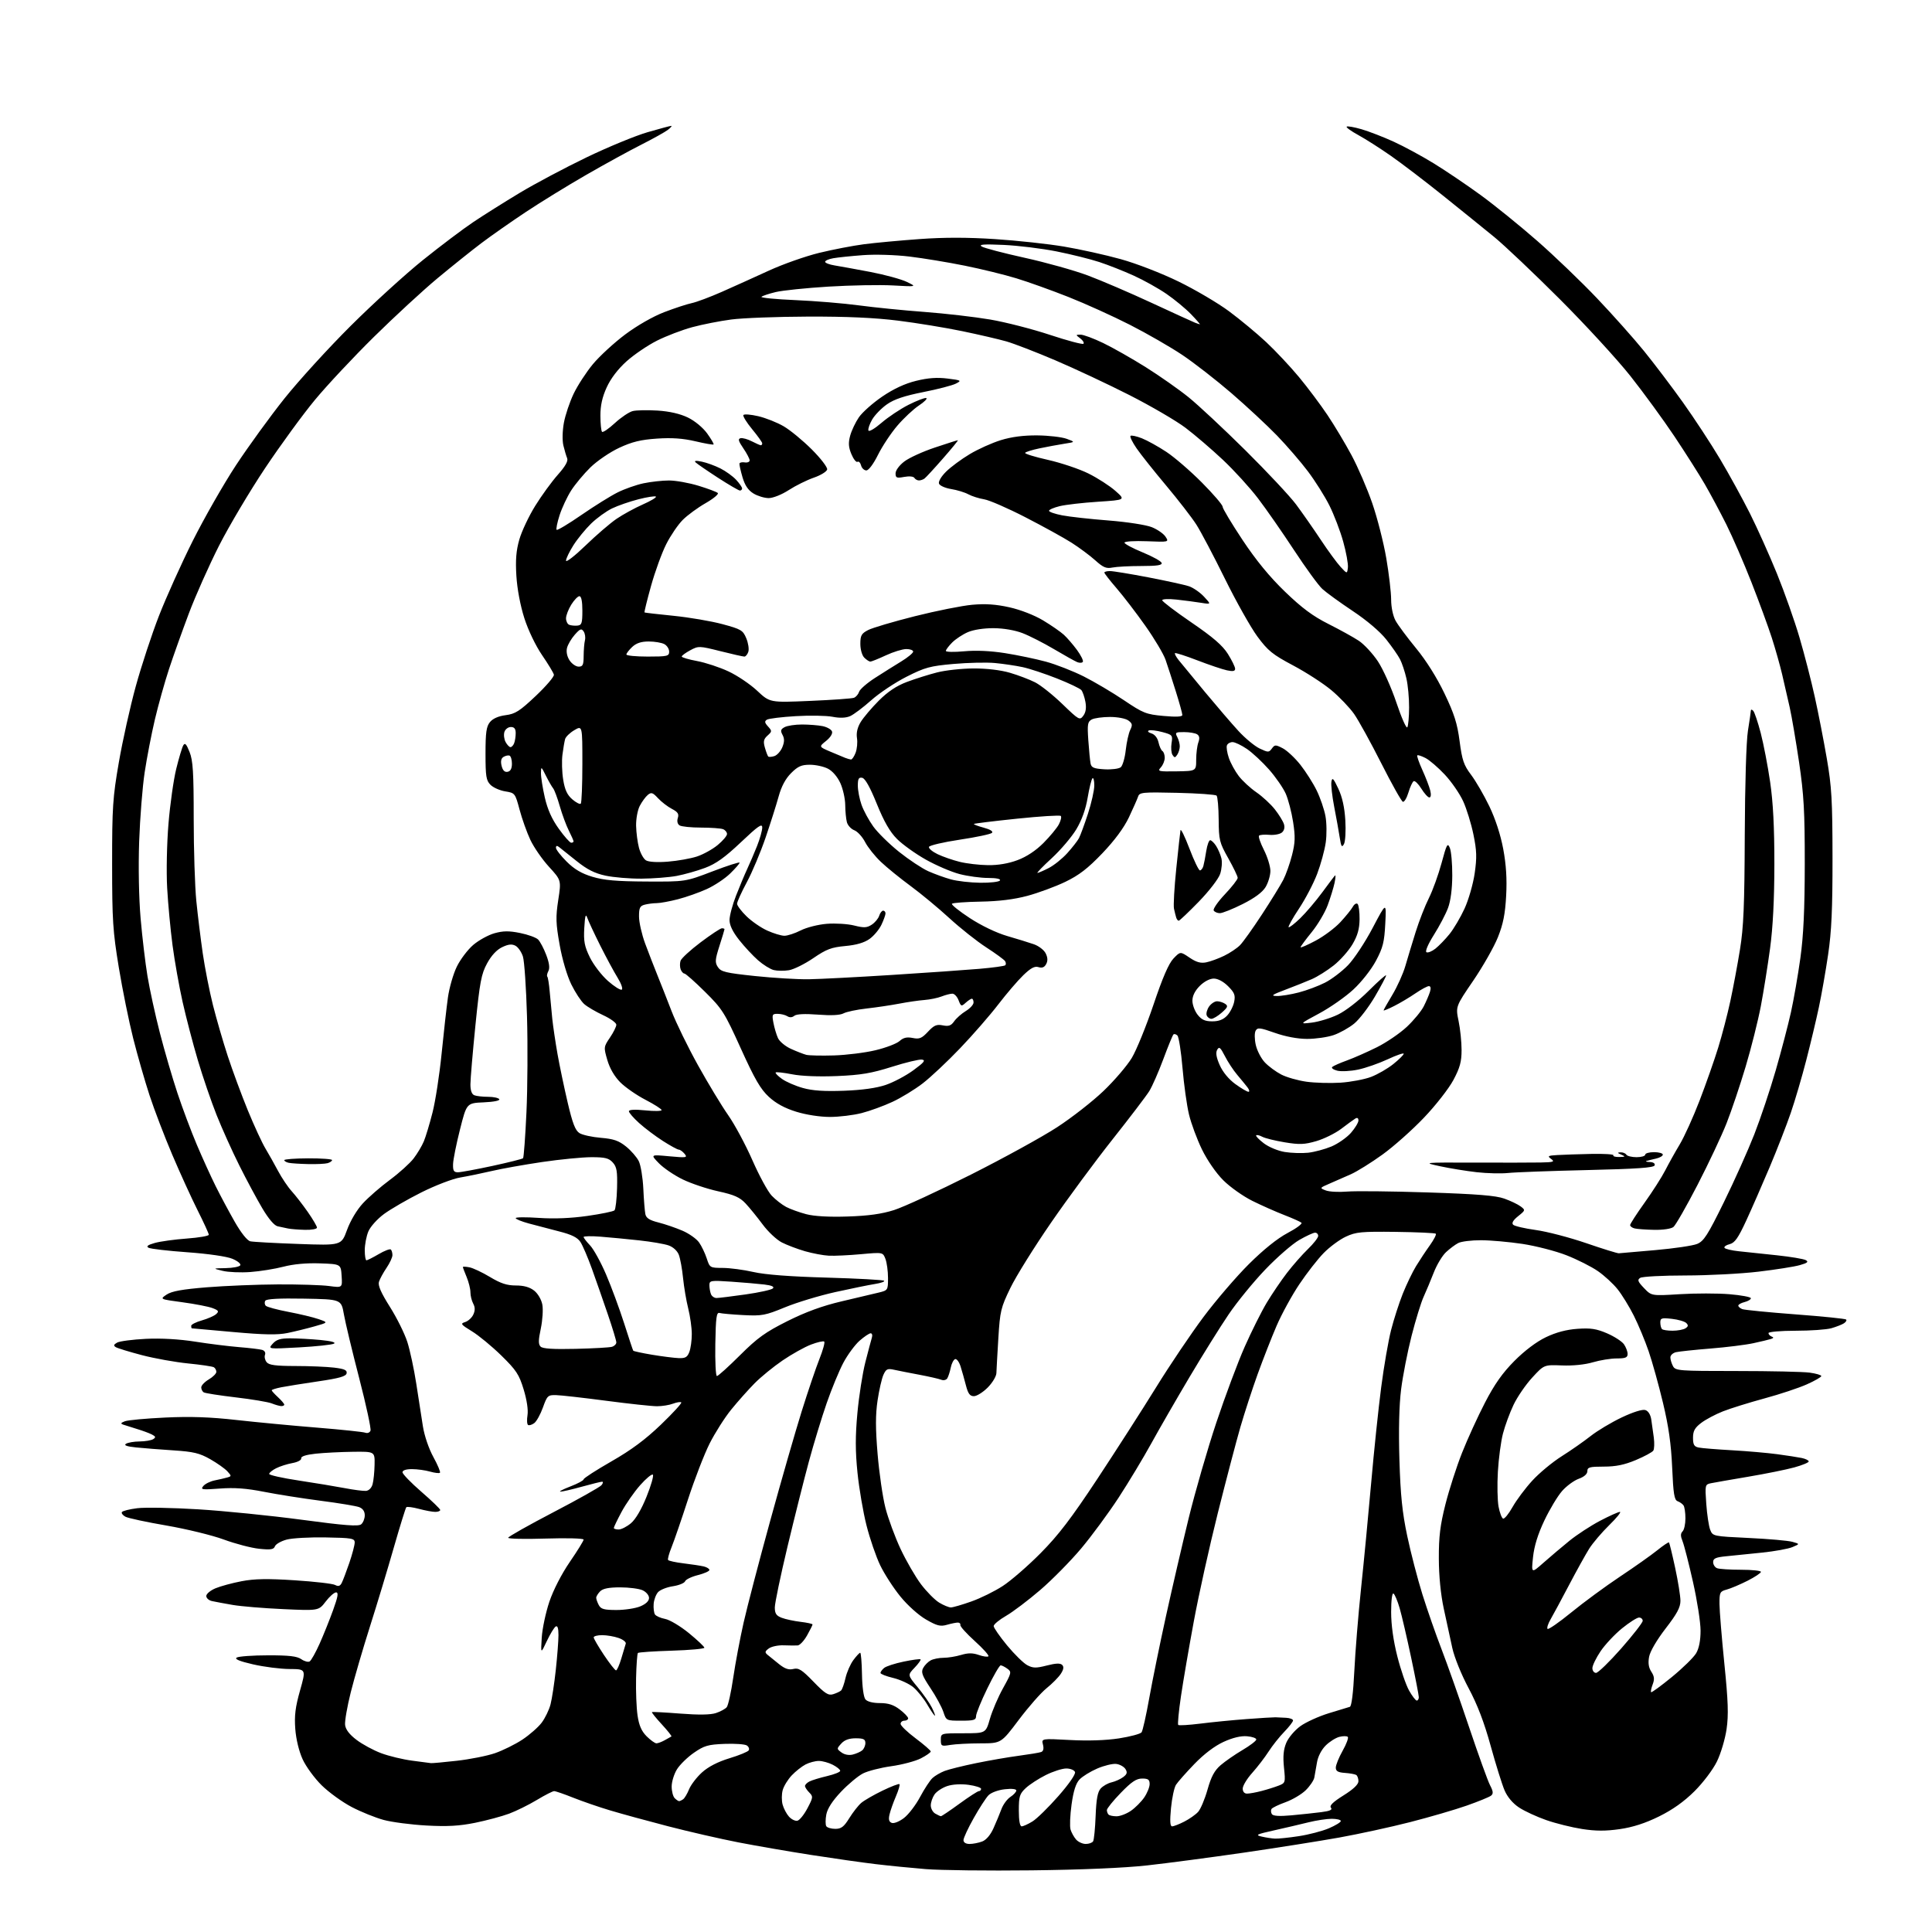 <?xml version="1.0" encoding="UTF-8" standalone="no"?>
<svg 
  version="1.1" 
  xmlns="http://www.w3.org/2000/svg" 
  xmlns:xlink="http://www.w3.org/1999/xlink" 
  xmlns:svg="http://www.w3.org/2000/svg"
  xmlns:rdf="http://www.w3.org/1999/02/22-rdf-syntax-ns#"
  xmlns:cc="http://creativecommons.org/ns#"
  xmlns:dc="http://purl.org/dc/elements/1.1/"
  viewBox="0 0 768 768"
  width="768"
  height="768"
>
<style>svg {background-color: white; }</style>"
<path stroke="none" fill="black" fill-rule="evenodd" d="M410.00,743.49C392.68,743.69 373.77,743.47 368.00,743.00C362.23,742.53 353.23,741.64 348.00,741.01C342.77,740.39 331.30,738.75 322.50,737.38C313.70,736.01 300.65,733.76 293.50,732.37C286.35,730.98 273.75,728.09 265.50,725.95C257.25,723.81 246.88,720.97 242.46,719.64C238.04,718.32 231.47,716.05 227.88,714.62C224.28,713.18 220.87,712.00 220.29,712.00C219.71,712.00 216.63,713.57 213.43,715.50C210.24,717.42 205.27,719.88 202.41,720.95C199.54,722.02 193.44,723.66 188.87,724.59C182.57,725.86 177.86,726.13 169.52,725.67C163.46,725.34 155.80,724.34 152.50,723.45C149.20,722.55 143.47,720.24 139.77,718.30C136.07,716.36 130.72,712.49 127.87,709.69C125.03,706.89 121.62,702.23 120.30,699.34C118.85,696.17 117.69,691.39 117.38,687.29C116.98,682.00 117.40,678.62 119.27,672.00C121.67,663.50 121.67,663.50 115.09,663.46C111.46,663.44 104.95,662.61 100.60,661.61C95.17,660.36 93.14,659.52 94.10,658.91C94.87,658.43 100.46,658.02 106.53,658.02C114.91,658.00 118.09,658.37 119.78,659.56C121.00,660.41 122.50,660.81 123.10,660.44C123.70,660.07 125.47,656.92 127.03,653.44C128.59,649.96 131.01,643.93 132.41,640.05C134.35,634.69 134.63,633.00 133.60,633.00C132.85,633.00 130.99,634.64 129.46,636.65C126.67,640.30 126.67,640.30 112.55,639.65C104.79,639.30 95.75,638.55 92.47,637.98C89.19,637.41 85.49,636.73 84.25,636.45C83.01,636.18 82.00,635.27 82.00,634.43C82.00,633.59 83.65,632.21 85.66,631.37C87.67,630.53 92.36,629.26 96.08,628.55C101.17,627.58 106.36,627.49 117.17,628.19C125.05,628.70 132.27,629.53 133.22,630.05C134.49,630.73 135.18,630.52 135.84,629.24C136.33,628.28 137.69,624.69 138.87,621.25C140.04,617.81 141.00,614.17 141.00,613.17C141.00,611.53 139.87,611.33 129.48,611.15C123.14,611.03 116.14,611.42 113.93,612.02C111.71,612.62 109.63,613.81 109.29,614.68C108.80,615.96 107.62,616.14 103.00,615.66C99.87,615.33 93.56,613.68 88.97,611.99C84.39,610.30 74.14,607.80 66.20,606.43C58.27,605.07 50.91,603.49 49.86,602.92C48.81,602.36 48.18,601.52 48.46,601.07C48.74,600.61 51.48,599.92 54.55,599.54C57.62,599.15 68.54,599.35 78.82,599.98C89.09,600.61 107.55,602.47 119.83,604.11C137.12,606.43 142.49,606.84 143.58,605.93C144.36,605.28 145.00,603.67 145.00,602.35C145.00,600.78 144.22,599.66 142.75,599.10C141.51,598.64 134.65,597.50 127.50,596.58C120.35,595.65 110.19,594.05 104.92,593.01C97.96,591.64 93.18,591.29 87.42,591.72C80.25,592.26 79.62,592.17 80.82,590.72C81.54,589.85 83.57,588.84 85.32,588.49C87.07,588.14 89.32,587.62 90.32,587.33C92.06,586.84 92.07,586.73 90.39,584.88C89.42,583.81 86.35,581.64 83.57,580.05C79.32,577.64 76.95,577.07 69.00,576.55C63.77,576.21 57.07,575.68 54.09,575.38C50.38,574.99 49.12,574.54 50.09,573.92C50.87,573.43 53.30,573.02 55.50,573.00C57.70,572.98 60.12,572.57 60.89,572.09C62.01,571.38 61.91,571.03 60.39,570.24C59.35,569.70 56.70,568.72 54.50,568.06C52.30,567.39 49.83,566.61 49.00,566.32C47.84,565.92 47.98,565.61 49.63,564.98C50.80,564.52 58.00,563.86 65.63,563.50C75.66,563.02 83.52,563.29 94.00,564.47C101.97,565.36 116.41,566.73 126.08,567.51C135.75,568.29 144.35,569.20 145.20,569.52C146.06,569.85 146.98,569.49 147.28,568.71C147.58,567.93 145.56,558.57 142.80,547.90C140.03,537.23 137.29,525.80 136.71,522.50C135.66,516.50 135.66,516.50 120.90,516.23C110.94,516.05 105.92,516.33 105.46,517.07C105.08,517.68 105.18,518.58 105.67,519.07C106.16,519.56 110.22,520.65 114.69,521.50C119.16,522.35 124.55,523.64 126.66,524.38C130.50,525.71 130.50,525.71 125.00,527.26C121.97,528.12 117.15,529.30 114.28,529.89C110.35,530.70 105.02,530.61 92.78,529.51C83.83,528.71 76.39,528.04 76.25,528.03C76.11,528.01 76.00,527.57 76.00,527.04C76.00,526.51 77.91,525.54 80.25,524.88C82.59,524.21 85.14,523.09 85.92,522.38C87.13,521.28 86.91,520.92 84.46,519.98C82.87,519.38 77.51,518.34 72.54,517.67C63.50,516.45 63.50,516.45 66.23,514.62C68.25,513.27 72.39,512.52 82.23,511.72C89.53,511.13 102.25,510.61 110.50,510.57C118.75,510.53 127.89,510.82 130.80,511.21C136.11,511.92 136.11,511.92 135.80,507.21C135.50,502.50 135.50,502.50 127.19,502.21C121.87,502.02 116.64,502.50 112.69,503.53C109.28,504.42 103.35,505.37 99.50,505.65C95.65,505.93 90.70,505.72 88.50,505.18C84.50,504.20 84.50,504.20 89.69,504.10C92.55,504.05 95.17,503.54 95.51,502.98C95.86,502.42 94.45,501.25 92.38,500.39C90.16,499.46 82.86,498.40 74.56,497.80C66.83,497.25 59.85,496.44 59.05,496.00C58.02,495.43 58.74,494.88 61.55,494.09C63.72,493.48 69.44,492.69 74.25,492.34C79.06,491.99 83.00,491.31 83.00,490.83C83.00,490.35 80.99,485.96 78.53,481.07C76.08,476.18 71.55,466.25 68.47,459.01C65.39,451.77 61.32,441.13 59.43,435.37C57.55,429.61 54.63,419.44 52.95,412.78C51.26,406.12 48.69,393.44 47.23,384.59C44.86,370.21 44.57,365.84 44.57,343.50C44.56,320.87 44.82,317.03 47.25,303.00C48.72,294.48 51.75,280.89 53.97,272.82C56.19,264.74 60.33,252.15 63.18,244.83C66.03,237.51 72.07,224.09 76.62,215.01C81.17,205.93 88.91,192.39 93.82,184.92C98.74,177.46 107.39,165.53 113.06,158.42C118.73,151.32 130.60,138.30 139.44,129.50C148.28,120.70 161.20,108.93 168.15,103.35C175.10,97.77 184.10,90.98 188.15,88.27C192.19,85.56 200.48,80.35 206.56,76.69C212.64,73.03 224.60,66.68 233.13,62.57C241.66,58.46 252.60,53.95 257.43,52.55C262.27,51.15 266.51,50.01 266.86,50.03C267.21,50.05 266.60,50.76 265.50,51.61C264.40,52.47 259.62,55.13 254.88,57.53C250.13,59.93 240.23,65.36 232.88,69.60C225.52,73.84 214.78,80.45 209.00,84.29C203.22,88.13 195.35,93.64 191.50,96.54C187.65,99.44 179.78,105.74 174.00,110.54C168.22,115.34 156.83,125.85 148.68,133.88C140.52,141.92 129.95,153.21 125.18,158.98C120.40,164.74 111.50,176.94 105.38,186.10C99.27,195.26 91.03,209.13 87.07,216.92C83.12,224.72 77.72,236.82 75.09,243.80C72.46,250.79 68.89,260.77 67.17,266.00C65.45,271.23 62.93,280.23 61.57,286.00C60.21,291.77 58.38,301.23 57.51,307.00C56.63,312.77 55.65,325.15 55.32,334.50C54.97,344.56 55.20,357.01 55.89,365.00C56.53,372.43 57.76,382.77 58.62,388.00C59.49,393.23 61.69,403.35 63.53,410.50C65.37,417.65 68.52,428.45 70.53,434.50C72.54,440.55 76.00,449.77 78.22,455.00C80.43,460.23 83.81,467.65 85.72,471.50C87.64,475.35 91.07,481.76 93.35,485.75C95.86,490.13 98.29,493.17 99.50,493.44C100.60,493.68 109.19,494.16 118.60,494.49C135.69,495.11 135.69,495.11 137.95,488.92C139.27,485.28 141.86,480.93 144.23,478.37C146.44,475.97 151.30,471.74 155.02,468.99C158.74,466.23 162.98,462.40 164.44,460.48C165.91,458.57 167.72,455.52 168.48,453.71C169.23,451.91 170.79,446.75 171.93,442.26C173.08,437.77 174.71,427.21 175.55,418.80C176.39,410.38 177.52,400.35 178.06,396.50C178.60,392.65 180.18,387.15 181.58,384.28C182.98,381.40 185.91,377.52 188.10,375.64C190.29,373.77 194.10,371.67 196.56,370.98C200.03,370.01 202.32,369.99 206.74,370.88C209.88,371.51 213.11,372.68 213.91,373.48C214.71,374.28 216.17,377.04 217.14,379.61C218.34,382.78 218.62,384.84 217.99,386.01C217.49,386.96 217.29,387.96 217.56,388.23C217.83,388.49 218.25,391.14 218.51,394.11C218.76,397.07 219.23,401.98 219.54,405.00C219.86,408.02 220.80,414.32 221.62,419.00C222.45,423.68 224.27,432.36 225.66,438.29C227.60,446.57 228.69,449.39 230.35,450.43C231.53,451.17 235.36,452.01 238.86,452.30C243.92,452.72 245.97,453.43 248.86,455.76C250.86,457.37 253.14,459.99 253.93,461.59C254.71,463.19 255.52,468.10 255.73,472.50C255.93,476.90 256.30,481.46 256.54,482.63C256.86,484.21 258.21,485.07 261.73,485.95C264.34,486.61 268.63,488.08 271.26,489.21C273.90,490.34 276.88,492.45 277.89,493.89C278.90,495.32 280.27,498.19 280.94,500.25C282.14,503.94 282.24,504.00 287.33,504.02C290.17,504.03 295.65,504.76 299.50,505.64C304.13,506.70 314.00,507.46 328.67,507.87C340.86,508.22 351.11,508.78 351.45,509.12C351.79,509.46 350.14,510.04 347.78,510.41C345.43,510.78 338.32,512.23 332.00,513.63C325.68,515.04 316.68,517.76 312.01,519.69C304.21,522.90 302.88,523.15 295.51,522.77C291.11,522.54 286.84,522.16 286.04,521.93C284.82,521.57 284.54,523.61 284.35,534.25C284.23,541.26 284.51,547.00 284.99,547.00C285.47,547.00 289.60,543.27 294.18,538.71C301.12,531.80 304.24,529.56 313.00,525.17C320.29,521.52 326.86,519.12 334.50,517.32C340.55,515.90 347.19,514.33 349.25,513.83C352.95,512.94 353.00,512.86 353.00,508.03C353.00,505.33 352.54,501.92 351.98,500.45C350.96,497.77 350.96,497.77 342.23,498.56C337.43,499.00 331.70,499.27 329.50,499.16C327.30,499.05 323.04,498.25 320.03,497.39C317.02,496.52 312.87,494.95 310.81,493.90C308.74,492.85 305.31,489.63 303.17,486.74C301.04,483.86 297.98,480.11 296.39,478.40C294.07,475.93 291.89,474.96 285.49,473.56C281.10,472.60 274.74,470.47 271.37,468.83C268.00,467.19 263.74,464.29 261.90,462.39C258.55,458.94 258.55,458.94 266.03,459.64C272.92,460.27 273.39,460.20 272.13,458.66C271.37,457.75 270.34,457.00 269.83,457.00C269.32,457.00 266.48,455.45 263.51,453.55C260.54,451.65 256.29,448.45 254.06,446.43C251.83,444.42 250.00,442.31 250.00,441.75C250.00,441.09 252.31,440.96 256.50,441.39C260.07,441.76 263.00,441.71 263.00,441.28C262.99,440.85 260.12,439.02 256.62,437.20C253.11,435.39 248.60,432.26 246.59,430.26C244.26,427.92 242.40,424.73 241.43,421.41C239.95,416.31 239.97,416.14 242.46,412.46C243.86,410.41 245.00,408.10 245.00,407.35C245.00,406.59 242.64,404.88 239.75,403.55C236.86,402.21 233.48,400.23 232.24,399.14C231.00,398.05 228.69,394.54 227.11,391.33C225.43,387.92 223.50,381.39 222.47,375.59C220.95,367.05 220.87,364.57 221.91,357.79C223.12,349.91 223.12,349.91 218.22,344.55C215.53,341.61 212.20,336.79 210.82,333.85C209.44,330.91 207.51,325.51 206.54,321.86C204.79,315.32 204.70,315.21 200.87,314.59C198.72,314.25 196.08,313.08 194.99,311.99C193.26,310.26 193.00,308.64 193.00,299.61C193.00,291.18 193.33,288.81 194.76,287.05C195.90,285.64 198.11,284.67 201.01,284.29C204.85,283.79 206.58,282.69 213.00,276.62C217.12,272.72 220.36,268.93 220.18,268.19C220.01,267.44 217.90,263.95 215.48,260.42C212.92,256.68 209.98,250.55 208.44,245.75C206.84,240.75 205.59,234.13 205.27,228.94C204.88,222.58 205.18,218.86 206.45,214.44C207.39,211.18 210.22,205.17 212.75,201.09C215.27,197.02 219.32,191.46 221.73,188.74C224.74,185.35 225.92,183.27 225.45,182.14C225.08,181.24 224.40,178.96 223.95,177.08C223.48,175.12 223.57,171.26 224.15,168.08C224.71,165.01 226.46,159.80 228.04,156.50C229.62,153.20 233.07,147.91 235.70,144.74C238.34,141.57 244.10,136.27 248.50,132.97C253.25,129.42 259.55,125.81 264.00,124.10C268.12,122.52 273.07,120.89 275.00,120.49C276.93,120.08 282.32,118.06 287.00,115.99C291.68,113.92 300.06,110.14 305.63,107.58C311.20,105.02 320.20,101.85 325.63,100.52C331.06,99.20 339.10,97.65 343.50,97.08C347.90,96.51 357.83,95.59 365.57,95.03C375.22,94.33 384.66,94.33 395.57,95.05C404.33,95.62 416.69,96.96 423.02,98.03C429.36,99.10 439.49,101.34 445.52,103.02C451.75,104.75 461.71,108.61 468.54,111.94C475.16,115.17 484.19,120.49 488.59,123.76C493.00,127.03 499.64,132.54 503.34,136.00C507.05,139.47 512.92,145.73 516.38,149.90C519.85,154.08 524.94,160.88 527.70,165.00C530.46,169.12 534.77,176.32 537.28,181.00C539.79,185.68 543.48,194.22 545.48,200.00C547.48,205.78 549.99,215.61 551.06,221.85C552.13,228.09 553.00,235.52 553.00,238.35C553.00,241.36 553.73,244.83 554.75,246.71C555.71,248.47 559.39,253.42 562.92,257.71C566.90,262.54 571.19,269.36 574.20,275.66C578.09,283.78 579.30,287.58 580.22,294.66C581.21,302.20 581.87,304.16 584.78,308.00C586.65,310.48 589.91,316.10 592.03,320.50C594.44,325.51 596.51,331.86 597.56,337.50C598.73,343.78 599.08,349.39 598.72,356.07C598.33,363.32 597.54,367.31 595.44,372.57C593.92,376.38 589.51,384.14 585.65,389.81C578.62,400.11 578.62,400.11 579.81,405.87C580.47,409.03 581.00,414.23 581.00,417.42C581.00,422.05 580.34,424.46 577.75,429.32C575.96,432.68 570.72,439.40 566.09,444.25C561.47,449.11 554.04,455.72 549.58,458.94C545.12,462.16 539.45,465.69 536.98,466.79C534.52,467.88 530.70,469.55 528.50,470.51C524.53,472.23 524.52,472.25 527.00,473.21C528.38,473.75 532.20,473.95 535.50,473.67C538.80,473.39 553.20,473.54 567.50,474.01C587.15,474.65 594.60,475.25 598.00,476.47C600.48,477.35 603.39,478.75 604.48,479.57C606.42,481.03 606.40,481.11 603.48,483.45C601.49,485.05 600.83,486.18 601.50,486.85C602.05,487.40 606.10,488.34 610.50,488.95C614.90,489.55 623.90,491.90 630.50,494.16C637.10,496.43 642.95,498.24 643.50,498.20C644.05,498.16 650.58,497.59 658.00,496.94C665.42,496.29 672.91,495.19 674.62,494.49C677.30,493.39 678.81,491.03 685.29,477.85C689.44,469.41 694.86,457.31 697.34,450.98C699.82,444.64 703.66,433.16 705.88,425.48C708.10,417.79 710.82,407.40 711.93,402.39C713.04,397.38 714.72,387.70 715.67,380.89C716.92,371.92 717.40,361.59 717.42,343.50C717.44,322.58 717.07,315.98 715.17,303.07C713.91,294.59 712.23,284.69 711.41,281.07C710.60,277.46 709.25,271.57 708.41,268.00C707.57,264.43 705.73,257.90 704.31,253.50C702.89,249.10 699.26,239.20 696.24,231.50C693.22,223.80 688.73,213.45 686.26,208.50C683.78,203.55 679.93,196.35 677.70,192.50C675.47,188.65 670.04,180.10 665.64,173.50C661.23,166.90 653.35,156.10 648.13,149.50C642.90,142.90 630.27,129.15 620.06,118.94C609.85,108.73 598.12,97.61 594.00,94.23C589.88,90.86 580.72,83.46 573.67,77.80C566.61,72.13 557.30,65.03 552.97,62.00C548.65,58.98 542.79,55.24 539.95,53.69C537.11,52.15 535.03,50.64 535.32,50.35C535.61,50.05 538.28,50.52 541.25,51.38C544.22,52.25 549.99,54.48 554.07,56.35C558.16,58.22 565.33,62.10 570.00,64.98C574.67,67.85 583.02,73.49 588.54,77.51C594.07,81.54 604.19,89.73 611.04,95.73C617.89,101.72 628.60,112.00 634.84,118.57C641.08,125.13 649.47,134.55 653.49,139.50C657.51,144.45 664.49,153.66 668.99,159.96C673.49,166.27 680.13,176.39 683.74,182.46C687.35,188.53 692.69,198.26 695.61,204.07C698.53,209.88 703.37,220.68 706.38,228.07C709.38,235.46 713.42,246.90 715.35,253.50C717.29,260.10 720.01,270.68 721.40,277.00C722.80,283.32 724.95,294.35 726.18,301.50C728.12,312.72 728.43,318.13 728.45,341.00C728.47,361.31 728.07,370.30 726.70,379.50C725.73,386.10 724.07,395.55 723.01,400.50C721.96,405.45 719.71,414.90 718.00,421.50C716.30,428.10 713.54,437.51 711.85,442.42C710.17,447.32 706.40,457.00 703.48,463.92C700.56,470.84 696.36,480.42 694.15,485.22C690.95,492.13 689.60,494.06 687.57,494.57C686.16,494.92 685.24,495.58 685.52,496.04C685.80,496.49 688.39,497.10 691.27,497.40C694.14,497.70 700.95,498.42 706.38,499.00C711.82,499.58 716.97,500.44 717.83,500.92C719.03,501.60 718.49,502.05 715.45,502.91C713.28,503.53 705.88,504.70 699.01,505.51C692.13,506.33 679.08,507.01 670.01,507.02C660.93,507.02 652.83,507.45 652.02,507.97C650.78,508.75 651.03,509.42 653.52,512.03C656.50,515.15 656.50,515.15 667.74,514.46C673.92,514.08 682.81,514.08 687.49,514.47C692.17,514.86 696.00,515.58 696.00,516.07C696.00,516.56 694.88,517.24 693.50,517.59C692.12,517.93 691.00,518.57 691.00,519.00C691.00,519.43 691.71,520.06 692.59,520.40C693.46,520.73 702.98,521.67 713.73,522.48C724.49,523.29 733.55,524.21 733.87,524.53C734.18,524.85 733.78,525.53 732.97,526.05C732.16,526.57 729.92,527.44 728.00,527.99C726.08,528.54 719.66,528.99 713.75,528.99C707.84,529.00 703.00,529.41 703.00,529.92C703.00,530.42 703.56,531.04 704.25,531.30C705.15,531.64 705.08,531.90 704.00,532.26C703.17,532.53 700.02,533.29 697.00,533.94C693.98,534.60 686.33,535.55 680.00,536.06C673.67,536.57 667.49,537.23 666.25,537.51C665.01,537.80 664.00,538.73 664.00,539.58C664.00,540.44 664.47,542.00 665.04,543.07C666.02,544.90 667.37,545.00 690.40,545.00C703.77,545.00 716.81,545.29 719.36,545.64C721.91,545.99 724.00,546.60 724.00,547.00C724.00,547.40 721.41,548.89 718.25,550.30C715.09,551.72 707.51,554.24 701.41,555.89C695.30,557.55 687.88,559.86 684.91,561.03C681.93,562.20 678.04,564.27 676.25,565.63C673.70,567.57 673.00,568.84 673.00,571.53C673.00,574.29 673.44,575.05 675.25,575.42C676.49,575.68 682.45,576.16 688.50,576.50C694.55,576.84 702.65,577.55 706.50,578.07C710.35,578.58 714.74,579.27 716.25,579.58C717.76,579.90 719.00,580.51 719.00,580.95C719.00,581.38 716.41,582.45 713.25,583.32C710.09,584.19 701.88,585.85 695.00,587.01C688.12,588.17 681.42,589.34 680.11,589.61C677.78,590.10 677.74,590.30 678.27,597.80C678.57,602.04 679.27,606.67 679.82,608.09C680.83,610.67 680.93,610.69 695.18,611.37C703.06,611.74 710.86,612.43 712.51,612.90C715.50,613.75 715.50,613.75 712.50,615.00C710.85,615.69 705.45,616.67 700.50,617.18C695.55,617.70 689.14,618.35 686.25,618.63C682.03,619.04 681.00,619.50 681.00,620.96C681.00,621.97 681.71,623.06 682.58,623.39C683.45,623.73 687.73,624.00 692.08,624.00C696.44,624.00 700.00,624.38 700.00,624.84C700.00,625.30 697.59,626.89 694.64,628.39C691.69,629.88 687.98,631.45 686.39,631.88C683.70,632.60 683.50,632.99 683.52,637.58C683.54,640.29 684.41,650.98 685.46,661.35C686.97,676.28 687.16,681.68 686.34,687.35C685.77,691.28 684.05,697.08 682.50,700.23C680.93,703.45 677.02,708.62 673.60,712.03C669.46,716.15 664.92,719.38 659.50,722.06C654.02,724.76 649.10,726.35 643.90,727.10C638.29,727.91 634.36,727.90 628.92,727.06C624.86,726.43 618.45,724.84 614.67,723.52C610.89,722.20 606.01,719.95 603.84,718.51C601.35,716.87 599.22,714.34 598.09,711.70C597.10,709.39 594.61,701.42 592.56,694.00C589.98,684.64 587.29,677.62 583.80,671.09C580.93,665.73 578.14,658.85 577.31,655.09C576.52,651.47 575.00,644.45 573.93,639.50C572.70,633.78 571.98,626.49 571.96,619.50C571.93,610.82 572.49,606.28 574.58,598.00C576.04,592.23 579.01,583.00 581.19,577.50C583.37,572.00 587.48,563.01 590.33,557.52C594.09,550.26 597.27,545.75 602.00,540.99C606.05,536.92 610.76,533.36 614.50,531.57C618.52,529.64 622.64,528.54 627.03,528.23C632.32,527.85 634.58,528.20 638.83,530.02C641.72,531.27 644.74,533.22 645.54,534.36C646.34,535.51 647.00,537.24 647.00,538.22C647.00,539.65 646.15,540.00 642.68,540.00C640.31,540.00 636.04,540.69 633.20,541.53C630.07,542.46 625.22,542.96 620.91,542.78C613.78,542.50 613.78,542.50 609.07,547.63C606.47,550.45 603.12,555.35 601.63,558.50C600.13,561.66 598.25,566.77 597.45,569.87C596.64,572.97 595.73,579.77 595.43,585.00C595.12,590.23 595.25,596.49 595.70,598.92C596.16,601.35 596.97,603.49 597.51,603.67C598.06,603.85 599.75,601.77 601.28,599.04C602.81,596.32 606.32,591.62 609.08,588.61C611.83,585.59 617.10,581.22 620.79,578.89C624.47,576.57 629.66,572.94 632.32,570.84C634.98,568.74 640.53,565.42 644.65,563.46C649.16,561.32 652.89,560.15 654.03,560.51C655.21,560.88 656.11,562.33 656.41,564.31C656.68,566.06 657.13,569.30 657.42,571.50C657.70,573.70 657.61,576.01 657.22,576.64C656.82,577.26 653.70,578.95 650.28,580.39C645.72,582.30 642.32,583.00 637.53,583.00C631.91,583.00 631.00,583.25 631.00,584.80C631.00,585.94 629.75,587.05 627.57,587.84C625.68,588.52 622.69,590.72 620.93,592.73C619.17,594.74 616.00,600.01 613.90,604.44C611.32,609.89 609.86,614.61 609.40,619.00C608.71,625.50 608.71,625.50 613.61,621.17C616.30,618.79 620.92,614.89 623.87,612.49C626.82,610.09 632.29,606.52 636.01,604.56C639.74,602.60 643.31,601.00 643.94,601.00C644.57,601.00 642.67,603.36 639.71,606.25C636.76,609.14 633.17,613.35 631.74,615.61C630.32,617.88 626.70,624.40 623.70,630.11C620.70,635.83 617.41,641.93 616.39,643.69C615.37,645.44 614.83,647.16 615.18,647.51C615.53,647.86 619.78,644.91 624.63,640.95C629.47,636.99 638.18,630.59 643.97,626.73C649.76,622.88 656.44,618.16 658.80,616.25C661.17,614.34 663.26,612.94 663.45,613.14C663.64,613.34 664.75,617.88 665.90,623.23C667.06,628.59 668.00,634.49 668.00,636.35C668.00,638.95 666.64,641.50 662.11,647.35C658.62,651.88 655.95,656.43 655.55,658.57C655.08,661.08 655.35,662.88 656.43,664.54C657.63,666.36 657.75,667.53 656.96,669.59C656.40,671.07 656.12,672.46 656.34,672.67C656.56,672.89 660.28,670.17 664.62,666.62C668.95,663.07 673.29,658.82 674.25,657.18C675.39,655.23 676.00,652.10 676.00,648.20C676.00,644.91 674.65,636.20 672.99,628.86C671.34,621.51 669.47,614.24 668.85,612.69C668.00,610.60 668.00,609.60 668.86,608.74C669.49,608.11 669.99,605.78 669.98,603.55C669.98,601.32 669.64,599.02 669.23,598.43C668.83,597.84 667.77,597.09 666.89,596.76C665.56,596.27 665.17,593.89 664.71,583.33C664.30,573.99 663.30,567.00 661.06,557.64C659.37,550.56 656.80,541.34 655.36,537.14C653.92,532.94 651.27,526.58 649.47,523.00C647.68,519.42 644.77,514.70 643.02,512.50C641.27,510.30 637.74,507.05 635.17,505.28C632.60,503.50 626.99,500.67 622.70,498.99C618.41,497.31 610.53,495.28 605.20,494.47C599.86,493.67 592.43,493.01 588.68,493.01C584.94,493.00 580.89,493.50 579.68,494.12C578.48,494.74 576.29,496.37 574.82,497.75C573.34,499.12 571.14,502.78 569.94,505.87C568.73,508.97 566.92,513.30 565.91,515.50C564.90,517.70 562.75,524.67 561.13,531.00C559.51,537.33 557.64,546.92 556.96,552.31C556.17,558.62 555.93,568.62 556.29,580.31C556.72,594.38 557.42,601.24 559.40,610.59C560.80,617.23 563.52,627.69 565.44,633.82C567.36,639.94 570.80,649.81 573.09,655.73C575.37,661.65 580.27,675.50 583.96,686.50C587.66,697.50 591.41,707.92 592.31,709.65C593.59,712.10 593.68,713.02 592.72,713.80C592.05,714.34 587.67,716.13 583.00,717.77C578.33,719.41 568.20,722.36 560.50,724.33C552.80,726.30 540.15,729.05 532.39,730.45C524.62,731.84 507.52,734.55 494.39,736.46C481.25,738.36 463.98,740.65 456.00,741.53C446.89,742.54 429.80,743.27 410.00,743.49zM385.43,733.00C386.77,733.00 389.02,732.56 390.44,732.02C392.03,731.42 393.73,729.42 394.92,726.77C395.98,724.42 397.40,721.00 398.08,719.17C398.75,717.34 400.36,715.15 401.65,714.31C402.94,713.46 404.00,712.31 404.00,711.75C404.00,711.14 402.18,710.94 399.39,711.26C396.79,711.55 393.98,712.59 392.95,713.64C391.95,714.66 389.30,718.75 387.07,722.72C384.83,726.69 383.00,730.63 383.00,731.47C383.00,732.42 383.92,733.00 385.43,733.00zM431.60,733.00C432.85,733.00 434.17,732.53 434.53,731.95C434.89,731.38 435.34,726.83 435.53,721.84C435.79,715.18 436.32,712.30 437.55,710.95C438.46,709.94 440.40,708.84 441.85,708.51C443.31,708.18 445.39,707.24 446.48,706.43C448.03,705.26 448.23,704.58 447.38,703.22C446.78,702.28 445.14,701.36 443.72,701.19C442.31,701.02 438.91,701.84 436.17,703.02C433.44,704.20 430.26,706.16 429.12,707.38C427.67,708.92 426.71,711.94 425.96,717.33C425.37,721.58 425.19,726.06 425.56,727.28C425.93,728.50 426.93,730.29 427.77,731.25C428.62,732.21 430.34,733.00 431.60,733.00zM506.81,730.88C508.08,730.95 512.35,730.51 516.31,729.90C520.26,729.30 525.64,727.89 528.25,726.78C530.86,725.66 533.00,724.36 533.00,723.88C533.00,723.39 531.38,723.00 529.39,723.00C527.41,723.00 523.25,723.63 520.14,724.40C517.04,725.17 510.90,726.61 506.50,727.59C499.48,729.15 498.87,729.45 501.50,730.06C503.15,730.45 505.54,730.82 506.81,730.88zM332.05,727.00C334.41,727.00 335.48,726.18 337.60,722.75C339.05,720.41 341.19,717.68 342.36,716.68C343.54,715.68 347.33,713.49 350.80,711.81C354.26,710.14 357.31,708.97 357.56,709.23C357.82,709.48 357.17,711.67 356.13,714.10C355.09,716.52 353.95,719.75 353.60,721.27C353.13,723.27 353.38,724.21 354.49,724.63C355.34,724.96 357.48,724.11 359.32,722.70C361.14,721.32 364.04,717.53 365.76,714.29C367.49,711.05 369.72,707.66 370.71,706.77C371.69,705.87 373.85,704.62 375.50,703.98C377.15,703.35 382.77,701.95 388.00,700.88C393.23,699.80 400.88,698.48 405.00,697.94C409.12,697.39 413.11,696.73 413.86,696.46C414.75,696.15 415.00,695.14 414.60,693.53C413.98,691.07 413.98,691.07 425.34,691.68C432.59,692.07 439.65,691.83 444.83,691.03C449.30,690.33 453.33,689.25 453.79,688.63C454.25,688.01 455.62,681.88 456.85,675.00C458.08,668.12 461.06,653.50 463.48,642.50C465.90,631.50 469.97,613.95 472.52,603.50C475.08,593.05 480.02,575.95 483.51,565.50C487.00,555.05 492.07,541.49 494.79,535.36C497.50,529.23 501.44,521.36 503.54,517.86C505.65,514.36 509.26,509.02 511.59,506.00C513.91,502.98 517.65,498.72 519.90,496.55C522.16,494.37 524.00,492.01 524.00,491.30C524.00,490.58 523.44,490.00 522.75,490.01C522.06,490.01 519.25,491.31 516.50,492.89C513.75,494.47 507.67,499.75 503.00,504.63C498.32,509.51 491.75,517.55 488.40,522.50C485.04,527.45 478.02,538.70 472.80,547.50C467.58,556.30 460.74,568.17 457.60,573.88C454.46,579.58 448.63,589.26 444.64,595.38C440.64,601.49 433.95,610.58 429.76,615.57C425.57,620.55 418.26,627.97 413.51,632.05C408.76,636.13 402.65,640.75 399.93,642.32C397.22,643.88 395.00,645.72 395.00,646.39C395.00,647.06 397.40,650.51 400.32,654.06C403.25,657.60 406.86,661.14 408.35,661.93C410.63,663.14 411.84,663.16 416.11,662.07C419.68,661.15 421.48,661.08 422.23,661.83C422.98,662.58 422.82,663.63 421.67,665.39C420.77,666.76 418.22,669.34 416.01,671.11C413.79,672.89 408.83,678.55 404.97,683.68C397.96,693.00 397.96,693.00 389.73,693.01C385.20,693.02 379.81,693.30 377.75,693.64C374.21,694.23 374.00,694.11 374.00,691.63C374.00,689.00 374.00,689.00 382.93,689.00C391.86,689.00 391.86,689.00 393.51,683.25C394.42,680.09 396.76,674.61 398.72,671.09C402.10,665.00 402.19,664.61 400.45,663.34C399.44,662.60 398.24,662.00 397.78,662.00C397.31,662.00 394.92,666.13 392.47,671.18C390.01,676.23 388.00,681.18 388.00,682.18C388.00,683.74 387.14,684.00 382.08,684.00C376.19,684.00 376.15,683.98 375.00,680.50C374.36,678.57 372.05,674.31 369.86,671.04C366.56,666.08 366.07,664.74 366.97,663.06C367.56,661.95 368.91,660.59 369.96,660.02C371.01,659.46 373.31,659.00 375.07,659.00C376.83,659.00 379.97,658.49 382.04,657.87C384.85,657.03 386.65,657.03 389.07,657.87C390.86,658.50 392.59,658.73 392.91,658.40C393.24,658.06 390.80,655.34 387.50,652.36C384.20,649.37 381.61,646.50 381.75,645.97C381.89,645.43 381.43,645.00 380.74,645.00C380.05,645.00 378.09,645.40 376.39,645.89C373.80,646.63 372.43,646.28 368.11,643.78C365.15,642.08 360.77,638.15 357.92,634.64C355.16,631.26 351.55,625.67 349.89,622.22C348.23,618.77 345.78,611.64 344.45,606.38C343.11,601.13 341.50,591.68 340.86,585.38C339.99,576.80 339.98,570.87 340.83,561.72C341.44,555.00 342.87,545.90 343.99,541.50C345.12,537.10 346.28,532.71 346.58,531.75C346.89,530.79 346.67,530.00 346.10,530.00C345.53,530.00 343.55,531.33 341.69,532.96C339.84,534.60 336.94,538.53 335.25,541.71C333.56,544.90 330.57,552.14 328.61,557.80C326.64,563.47 323.47,573.87 321.56,580.92C319.65,587.96 315.82,603.22 313.04,614.82C310.27,626.41 308.00,637.28 308.00,638.98C308.00,641.41 308.57,642.27 310.75,643.10C312.26,643.68 315.64,644.40 318.25,644.71C320.86,645.02 323.00,645.49 323.00,645.75C323.00,646.01 322.02,647.98 320.82,650.11C319.61,652.25 317.93,654.04 317.07,654.09C316.20,654.14 313.70,654.12 311.50,654.04C309.30,653.96 306.65,654.52 305.62,655.28C304.04,656.44 303.96,656.86 305.12,657.82C305.88,658.45 307.93,660.12 309.69,661.52C312.00,663.37 313.55,663.90 315.37,663.44C317.47,662.92 318.75,663.73 323.37,668.50C327.94,673.22 329.26,674.06 331.18,673.48C332.46,673.09 333.87,672.43 334.33,672.01C334.79,671.59 335.58,669.36 336.10,667.05C336.62,664.75 338.02,661.54 339.21,659.93C340.40,658.32 341.63,657.00 341.94,657.00C342.25,657.01 342.57,660.84 342.65,665.53C342.74,670.56 343.30,674.66 344.02,675.53C344.77,676.43 347.00,677.00 349.78,677.00C353.10,677.00 355.21,677.68 357.66,679.55C359.50,680.95 361.00,682.53 361.00,683.05C361.00,683.57 360.32,684.00 359.50,684.00C358.68,684.00 358.00,684.57 358.00,685.27C358.00,685.97 360.69,688.56 363.98,691.02C367.27,693.49 369.97,695.83 369.98,696.23C369.99,696.63 368.21,697.87 366.03,698.99C363.84,700.10 358.58,701.50 354.33,702.09C350.08,702.68 345.00,703.98 343.04,704.98C341.09,705.98 337.16,709.25 334.31,712.26C330.88,715.89 328.92,718.93 328.47,721.30C328.10,723.26 328.10,725.35 328.46,725.94C328.82,726.52 330.44,727.00 332.05,727.00zM406.13,726.00C406.75,726.00 408.69,725.12 410.44,724.04C412.19,722.96 416.82,718.42 420.74,713.95C424.95,709.16 427.65,705.24 427.33,704.41C427.03,703.63 425.47,703.00 423.86,703.00C422.25,703.00 418.59,704.17 415.72,705.61C412.85,707.04 409.26,709.38 407.75,710.79C405.31,713.08 405.00,714.09 405.00,719.69C405.00,723.72 405.41,726.00 406.13,726.00zM465.94,726.00C466.57,726.00 468.75,725.15 470.79,724.11C472.83,723.06 475.30,721.33 476.28,720.24C477.26,719.16 478.94,715.17 480.01,711.39C481.47,706.22 482.77,703.80 485.23,701.68C487.03,700.13 490.93,697.43 493.89,695.68C496.86,693.93 499.34,692.04 499.39,691.50C499.45,690.95 497.80,690.36 495.72,690.19C493.26,689.98 490.02,690.76 486.37,692.43C482.83,694.05 478.59,697.27 474.76,701.24C471.44,704.68 468.16,708.40 467.46,709.50C466.76,710.60 465.88,714.76 465.49,718.75C465.00,723.92 465.12,726.00 465.94,726.00zM316.94,723.78C317.80,723.62 319.60,721.41 320.94,718.87C323.24,714.52 323.29,714.14 321.69,712.55C320.76,711.62 320.00,710.46 320.00,709.96C320.00,709.47 320.79,708.66 321.75,708.17C322.71,707.67 325.86,706.71 328.75,706.03C331.64,705.35 334.00,704.41 334.00,703.93C334.00,703.44 332.67,702.36 331.05,701.53C329.43,700.69 326.93,700.00 325.50,700.00C324.07,700.00 321.69,700.63 320.20,701.41C318.72,702.19 316.25,704.13 314.73,705.74C313.21,707.34 311.59,709.97 311.14,711.58C310.69,713.18 310.67,715.79 311.10,717.36C311.53,718.93 312.67,721.08 313.63,722.14C314.59,723.21 316.08,723.94 316.94,723.78zM374.02,721.97C374.31,721.99 377.63,719.75 381.40,717.00C385.17,714.25 388.65,712.00 389.13,712.00C389.61,712.00 390.00,711.59 390.00,711.09C390.00,710.60 387.77,709.88 385.03,709.50C382.04,709.09 378.67,709.28 376.54,709.99C374.60,710.63 372.33,712.12 371.50,713.30C370.68,714.48 370.00,716.45 370.00,717.67C370.00,718.90 370.79,720.36 371.75,720.92C372.71,721.48 373.73,721.95 374.02,721.97zM443.85,722.00C445.24,722.00 447.79,721.03 449.53,719.84C451.26,718.65 453.65,716.26 454.84,714.53C456.03,712.79 457.00,710.39 457.00,709.19C457.00,707.43 456.42,707.00 454.02,707.00C451.71,707.00 449.80,708.28 445.52,712.70C442.48,715.83 440.00,718.91 440.00,719.53C440.00,720.16 440.30,720.97 440.67,721.33C441.03,721.70 442.47,722.00 443.85,722.00zM513.39,721.62C517.30,721.26 522.64,720.69 525.26,720.35C528.71,719.91 529.76,719.42 529.07,718.58C528.39,717.77 529.87,716.33 534.05,713.71C537.99,711.25 540.00,709.34 540.00,708.06C540.00,706.99 539.60,705.87 539.11,705.57C538.62,705.26 536.59,704.90 534.61,704.76C531.86,704.56 531.00,704.06 531.00,702.65C531.00,701.63 532.22,698.62 533.72,695.95C535.22,693.29 536.14,690.81 535.77,690.44C535.40,690.06 533.89,690.06 532.42,690.43C530.95,690.80 528.48,692.36 526.95,693.90C525.28,695.57 523.89,698.28 523.52,700.60C523.17,702.74 522.69,705.45 522.46,706.62C522.22,707.78 520.68,710.05 519.03,711.66C517.39,713.27 513.78,715.40 511.02,716.40C508.25,717.39 505.74,718.61 505.44,719.10C505.13,719.60 505.20,720.51 505.58,721.13C506.06,721.90 508.54,722.06 513.39,721.62zM269.95,715.98C270.25,715.98 270.98,715.64 271.56,715.23C272.14,714.83 273.20,713.04 273.92,711.26C274.64,709.48 276.96,706.46 279.07,704.55C281.59,702.28 285.34,700.35 289.96,698.94C293.83,697.77 297.28,696.35 297.63,695.79C297.97,695.23 297.64,694.36 296.88,693.85C296.12,693.34 292.12,693.06 288.00,693.22C281.44,693.48 279.92,693.92 275.84,696.75C273.28,698.52 270.24,701.49 269.09,703.35C267.94,705.21 267.00,708.28 267.00,710.17C267.00,712.06 267.54,714.14 268.20,714.80C268.86,715.46 269.65,715.99 269.95,715.98zM495.75,712.99C496.71,712.99 499.30,712.52 501.50,711.94C503.70,711.37 506.74,710.41 508.26,709.82C510.97,708.77 511.02,708.62 510.40,702.61C509.95,698.17 510.20,695.47 511.31,692.80C512.15,690.78 514.66,687.81 516.88,686.20C519.10,684.59 524.20,682.27 528.21,681.04C532.22,679.81 535.99,678.66 536.59,678.49C537.27,678.30 537.94,672.94 538.36,664.34C538.73,656.73 539.93,641.95 541.03,631.50C542.14,621.05 543.95,602.15 545.06,589.50C546.17,576.85 547.96,559.75 549.04,551.50C550.11,543.25 551.88,533.01 552.97,528.75C554.05,524.49 556.15,517.98 557.62,514.29C559.10,510.60 561.47,505.66 562.90,503.32C564.33,500.98 566.80,497.24 568.40,495.02C569.99,492.79 571.05,490.72 570.76,490.42C570.46,490.13 563.31,489.80 554.86,489.69C541.13,489.52 539.02,489.72 535.00,491.59C532.52,492.74 528.56,495.67 526.19,498.09C523.81,500.52 519.45,506.11 516.50,510.52C513.54,514.93 509.48,522.36 507.47,527.02C505.46,531.68 502.07,540.34 499.93,546.26C497.80,552.17 494.72,561.62 493.08,567.26C491.45,572.89 487.40,588.30 484.09,601.50C480.78,614.70 476.49,634.05 474.56,644.50C472.62,654.95 470.32,668.38 469.44,674.34C468.56,680.30 468.08,685.41 468.36,685.69C468.64,685.97 472.61,685.73 477.19,685.16C481.76,684.58 490.00,683.77 495.50,683.36C501.00,682.95 506.18,682.63 507.00,682.65C507.82,682.68 509.74,682.76 511.25,682.85C512.76,682.93 514.00,683.41 514.00,683.91C514.00,684.42 512.43,686.45 510.51,688.43C508.59,690.40 505.79,693.93 504.29,696.26C502.80,698.59 499.87,702.40 497.79,704.73C495.70,707.05 494.00,709.87 494.00,710.98C494.00,712.24 494.66,713.00 495.75,712.99zM171.29,700.87C171.72,700.94 176.34,700.53 181.54,699.94C186.75,699.36 193.59,698.00 196.75,696.92C199.91,695.83 204.82,693.40 207.66,691.52C210.50,689.64 213.95,686.61 215.32,684.80C216.69,682.98 218.28,679.70 218.85,677.50C219.42,675.30 220.36,669.13 220.94,663.79C221.52,658.45 222.00,652.23 222.00,649.98C222.00,647.22 221.64,646.11 220.89,646.57C220.27,646.95 218.69,649.56 217.36,652.38C214.95,657.50 214.95,657.50 215.35,651.00C215.57,647.42 216.94,641.00 218.38,636.71C219.95,632.06 223.22,625.70 226.50,620.90C229.53,616.49 232.00,612.49 232.00,612.01C232.00,611.52 225.28,611.34 217.00,611.60C208.75,611.86 202.01,611.72 202.01,611.29C202.02,610.85 210.11,606.29 219.98,601.14C229.86,595.99 238.45,591.16 239.09,590.39C239.73,589.63 239.84,589.00 239.35,589.00C238.86,589.00 235.21,589.90 231.24,591.00C227.27,592.10 223.46,592.98 222.76,592.95C222.07,592.92 223.86,591.99 226.75,590.88C229.64,589.77 232.00,588.50 232.00,588.06C232.00,587.61 236.97,584.41 243.04,580.93C250.94,576.41 256.54,572.25 262.72,566.32C267.47,561.76 271.11,557.78 270.82,557.48C270.52,557.19 269.06,557.41 267.57,557.97C266.09,558.54 263.21,559.00 261.17,559.00C259.14,559.00 250.05,558.02 240.99,556.83C231.92,555.64 222.95,554.62 221.06,554.58C217.81,554.50 217.51,554.78 215.82,559.50C214.83,562.25 213.28,565.05 212.36,565.72C211.45,566.39 210.35,566.72 209.92,566.45C209.49,566.18 209.38,564.43 209.69,562.55C210.02,560.47 209.43,556.50 208.16,552.32C206.34,546.35 205.23,544.67 199.29,538.85C195.56,535.20 190.30,530.86 187.61,529.22C183.16,526.50 182.92,526.16 184.92,525.53C186.13,525.14 187.59,523.80 188.16,522.54C188.90,520.93 188.88,519.64 188.10,518.19C187.50,517.06 187.00,515.03 187.00,513.69C187.00,512.34 186.32,509.63 185.50,507.65C184.68,505.68 184.00,503.89 184.00,503.67C184.00,503.45 185.17,503.50 186.61,503.78C188.04,504.05 191.73,505.79 194.80,507.64C199.02,510.18 201.52,511.00 205.06,511.00C208.25,511.00 210.55,511.65 212.33,513.04C213.83,514.23 215.20,516.57 215.59,518.61C215.95,520.54 215.67,524.82 214.98,528.12C213.99,532.76 213.97,534.37 214.90,535.30C215.74,536.14 219.92,536.40 228.80,536.19C235.78,536.03 242.29,535.66 243.25,535.38C244.21,535.10 245.00,534.31 245.00,533.63C245.00,532.94 243.48,527.91 241.61,522.44C239.75,516.97 236.90,508.83 235.29,504.34C233.67,499.85 231.62,495.07 230.74,493.72C229.55,491.92 227.29,490.79 222.31,489.52C218.56,488.56 213.14,487.14 210.25,486.36C207.36,485.58 205.00,484.62 205.00,484.22C205.00,483.82 209.16,483.79 214.25,484.14C220.26,484.55 227.00,484.28 233.49,483.35C238.98,482.57 243.83,481.57 244.27,481.13C244.71,480.69 245.17,476.71 245.29,472.28C245.46,465.58 245.18,463.88 243.60,462.12C242.02,460.37 240.55,460.00 235.10,460.00C231.47,460.01 222.65,460.87 215.50,461.92C208.35,462.98 199.35,464.58 195.50,465.49C191.65,466.39 186.03,467.55 183.01,468.06C179.96,468.56 173.07,471.21 167.51,473.99C162.00,476.75 155.33,480.62 152.67,482.57C149.97,484.56 147.21,487.64 146.42,489.53C145.64,491.41 145.00,494.75 145.00,496.97C145.00,499.19 145.30,501.00 145.66,501.00C146.03,501.00 148.22,499.89 150.53,498.54C152.84,497.18 155.02,496.35 155.37,496.70C155.72,497.05 156.00,498.05 156.00,498.93C156.00,499.82 154.94,502.10 153.64,504.02C152.34,505.93 150.99,508.42 150.64,509.54C150.19,510.99 151.45,513.88 154.97,519.46C157.71,523.79 160.83,530.07 161.91,533.42C162.98,536.76 164.58,544.23 165.47,550.00C166.35,555.77 167.54,563.42 168.11,567.00C168.71,570.76 170.46,575.90 172.28,579.21C174.00,582.35 175.18,585.15 174.89,585.44C174.60,585.73 172.83,585.52 170.94,584.98C169.06,584.44 165.82,584.00 163.76,584.00C161.41,584.00 160.00,584.47 160.00,585.25C160.00,585.94 163.38,589.43 167.50,593.00C171.62,596.57 175.00,599.83 175.00,600.25C175.00,600.66 174.11,601.00 173.01,601.00C171.92,601.00 169.01,600.46 166.55,599.80C164.08,599.14 161.82,598.85 161.52,599.14C161.23,599.44 159.00,606.62 156.57,615.09C154.15,623.57 149.88,637.70 147.08,646.50C144.28,655.30 140.84,667.10 139.43,672.72C138.02,678.34 137.01,684.18 137.18,685.68C137.39,687.51 138.90,689.48 141.72,691.62C144.04,693.39 148.46,695.78 151.54,696.93C154.62,698.08 160.15,699.41 163.82,699.89C167.49,700.36 170.86,700.80 171.29,700.87zM338.99,697.46C340.37,697.12 342.05,696.37 342.74,695.80C343.43,695.22 344.00,693.91 344.00,692.88C344.00,691.37 343.25,691.00 340.15,691.00C337.52,691.00 335.71,691.66 334.42,693.09C332.56,695.14 332.56,695.21 334.51,696.63C335.72,697.52 337.48,697.84 338.99,697.46zM260.94,693.00C261.54,693.00 263.03,692.44 264.26,691.75C265.49,691.06 266.68,690.40 266.90,690.27C267.11,690.14 265.39,687.97 263.06,685.44C260.73,682.92 258.97,680.73 259.16,680.59C259.35,680.44 264.42,680.71 270.44,681.18C277.75,681.75 282.45,681.68 284.61,680.96C286.39,680.38 288.31,679.33 288.89,678.63C289.47,677.93 290.63,672.67 291.47,666.93C292.31,661.19 294.17,651.33 295.60,645.00C297.03,638.67 301.79,620.45 306.18,604.50C310.56,588.55 316.19,568.98 318.69,561.00C321.19,553.02 324.36,543.67 325.74,540.21C327.12,536.75 327.98,533.64 327.65,533.31C327.32,532.98 324.95,533.51 322.39,534.49C319.83,535.47 314.76,538.30 311.12,540.78C307.48,543.26 302.45,547.36 299.95,549.90C297.45,552.43 293.28,557.12 290.68,560.32C288.08,563.51 284.21,569.61 282.07,573.85C279.94,578.10 276.08,588.08 273.49,596.04C270.91,603.99 267.98,612.51 266.98,614.98C265.98,617.44 265.35,619.75 265.57,620.11C265.79,620.47 268.57,621.08 271.74,621.46C274.91,621.84 278.51,622.39 279.75,622.68C280.99,622.98 282.00,623.61 282.00,624.09C282.00,624.58 279.94,625.49 277.41,626.13C274.89,626.76 272.60,627.87 272.33,628.59C272.05,629.31 269.86,630.20 267.47,630.56C265.08,630.92 262.43,631.97 261.59,632.90C260.75,633.83 259.96,635.93 259.84,637.57C259.71,639.21 259.94,641.09 260.34,641.74C260.74,642.39 262.57,643.20 264.39,643.55C266.22,643.89 270.47,646.43 273.86,649.20C277.24,651.97 280.00,654.58 280.00,655.00C280.00,655.42 274.17,655.95 267.05,656.17C259.92,656.39 253.87,656.80 253.58,657.08C253.30,657.36 252.97,661.85 252.85,667.05C252.73,672.25 252.99,678.95 253.44,681.95C254.02,685.90 255.01,688.16 257.04,690.20C258.59,691.74 260.34,693.00 260.94,693.00zM371.62,682.00C371.38,682.00 370.03,680.02 368.61,677.61C367.20,675.19 364.71,672.09 363.08,670.72C361.45,669.35 357.84,667.68 355.06,667.01C352.28,666.35 350.00,665.45 350.00,665.02C350.00,664.59 350.65,663.70 351.45,663.04C352.25,662.37 355.74,661.24 359.20,660.52C362.67,659.80 365.69,659.39 365.93,659.62C366.16,659.84 365.10,661.33 363.56,662.94C360.76,665.86 360.76,665.86 364.77,670.68C366.97,673.33 369.51,676.96 370.41,678.75C371.31,680.54 371.86,682.00 371.62,682.00zM563.18,676.00C563.63,676.00 564.00,675.40 564.00,674.66C564.00,673.92 562.63,666.83 560.95,658.91C559.27,650.98 557.22,642.15 556.38,639.27C555.55,636.39 554.45,633.78 553.93,633.46C553.39,633.12 553.00,636.15 553.00,640.81C553.00,645.93 553.87,652.16 555.45,658.39C556.79,663.70 558.90,669.83 560.13,672.02C561.36,674.21 562.74,676.00 563.18,676.00zM634.45,665.00C635.25,665.00 639.75,660.63 644.45,655.30C649.15,649.96 653.00,645.01 653.00,644.30C653.00,643.58 652.34,643.00 651.54,643.00C650.73,643.00 647.70,644.93 644.79,647.29C641.88,649.65 638.04,653.75 636.25,656.40C634.46,659.06 633.00,662.08 633.00,663.11C633.00,664.15 633.65,665.00 634.45,665.00zM244.88,664.00C245.27,664.00 246.22,661.86 246.99,659.25C247.77,656.64 248.56,653.99 248.75,653.37C248.94,652.74 247.66,651.73 245.90,651.12C244.14,650.50 241.19,650.00 239.35,650.00C237.51,650.00 236.00,650.40 236.00,650.89C236.00,651.37 237.84,654.52 240.08,657.89C242.33,661.25 244.48,664.00 244.88,664.00zM245.07,640.00C248.37,640.00 252.62,639.35 254.53,638.55C256.76,637.62 258.00,636.42 258.00,635.21C258.00,634.16 256.87,632.81 255.45,632.16C254.05,631.52 250.03,631.00 246.52,631.00C242.06,631.00 239.67,631.47 238.57,632.57C237.71,633.44 237.00,634.59 237.00,635.14C237.00,635.68 237.47,637.00 238.04,638.07C238.88,639.65 240.16,640.00 245.07,640.00zM378.00,638.98C378.82,638.97 382.48,637.91 386.11,636.62C389.75,635.34 395.37,632.57 398.61,630.46C401.85,628.36 408.62,622.49 413.65,617.41C420.74,610.26 425.84,603.58 436.24,587.84C443.62,576.65 454.12,560.30 459.56,551.50C464.99,542.70 473.48,530.10 478.42,523.50C483.36,516.90 491.47,507.45 496.45,502.50C502.24,496.74 507.78,492.29 511.84,490.14C515.33,488.30 517.81,486.45 517.34,486.05C516.88,485.64 513.80,484.27 510.50,482.99C507.20,481.71 501.49,479.18 497.82,477.36C494.15,475.54 488.94,471.85 486.26,469.16C483.39,466.30 479.90,461.23 477.78,456.89C475.81,452.83 473.49,446.57 472.64,443.00C471.78,439.43 470.62,431.13 470.07,424.58C469.51,418.02 468.60,412.20 468.04,411.64C467.49,411.09 466.77,410.90 466.45,411.22C466.13,411.54 464.32,415.95 462.44,421.02C460.55,426.10 458.04,431.82 456.86,433.73C455.67,435.65 449.12,444.25 442.30,452.86C435.48,461.46 424.46,476.38 417.83,486.00C411.19,495.62 403.91,507.30 401.66,511.94C397.84,519.82 397.52,521.15 396.86,531.94C396.47,538.30 396.12,544.56 396.08,545.85C396.03,547.14 394.47,549.73 392.60,551.60C390.73,553.47 388.27,555.00 387.14,555.00C385.55,555.00 384.83,554.02 383.98,550.75C383.38,548.41 382.42,545.01 381.85,543.20C381.28,541.38 380.30,540.07 379.68,540.27C379.06,540.48 378.27,542.01 377.94,543.66C377.60,545.32 376.98,547.23 376.56,547.91C376.14,548.58 375.06,548.84 374.15,548.47C373.24,548.10 369.35,547.22 365.50,546.49C361.65,545.77 357.13,544.88 355.45,544.51C352.80,543.92 352.24,544.18 351.18,546.50C350.51,547.98 349.46,552.58 348.84,556.74C348.00,562.37 348.01,567.81 348.86,578.01C349.49,585.55 350.89,595.17 351.97,599.39C353.05,603.61 355.76,610.96 357.99,615.73C360.23,620.49 363.88,626.80 366.11,629.76C368.34,632.71 371.59,636.00 373.33,637.06C375.07,638.12 377.18,638.98 378.00,638.98zM245.92,608.00C246.98,608.00 249.18,606.88 250.81,605.51C252.66,603.95 254.99,599.99 257.01,594.97C258.80,590.54 259.93,586.60 259.52,586.21C259.12,585.82 256.84,587.71 254.45,590.41C252.06,593.12 248.73,597.90 247.05,601.05C245.37,604.20 244.00,607.05 244.00,607.39C244.00,607.73 244.87,608.00 245.92,608.00zM145.46,592.65C146.63,592.56 147.70,591.49 148.11,590.00C148.49,588.62 148.85,585.14 148.90,582.25C149.00,577.00 149.00,577.00 140.25,577.11C135.44,577.17 128.80,577.51 125.50,577.86C121.63,578.28 119.58,578.94 119.74,579.71C119.87,580.39 118.34,581.21 116.24,581.59C114.18,581.96 111.26,582.89 109.75,583.66C108.24,584.42 107.00,585.44 107.00,585.91C107.00,586.38 112.29,587.56 118.75,588.53C125.21,589.51 133.43,590.87 137.00,591.55C140.57,592.24 144.38,592.73 145.46,592.65zM111.75,558.94C111.06,558.90 109.38,558.42 108.00,557.87C106.62,557.32 100.20,556.24 93.73,555.48C87.25,554.71 81.51,553.82 80.98,553.48C80.44,553.15 80.00,552.26 80.00,551.50C80.00,550.74 81.35,549.32 83.00,548.34C84.65,547.37 86.00,546.02 86.00,545.34C86.00,544.67 85.56,543.84 85.02,543.51C84.48,543.18 79.86,542.49 74.77,541.99C69.67,541.48 61.40,540.00 56.40,538.69C51.39,537.37 46.72,535.95 46.02,535.51C45.05,534.91 45.18,534.48 46.57,533.70C47.58,533.14 52.72,532.47 58.00,532.21C64.07,531.92 71.25,532.33 77.55,533.32C83.02,534.19 90.88,535.16 95.00,535.50C99.12,535.83 103.26,536.33 104.20,536.60C105.19,536.89 105.67,537.71 105.34,538.56C105.03,539.37 105.33,540.69 106.01,541.51C106.95,542.65 109.64,543.00 117.37,543.01C122.94,543.01 129.88,543.30 132.80,543.65C136.92,544.15 138.02,544.64 137.79,545.89C137.55,547.13 134.95,547.87 126.49,549.11C120.45,550.00 113.81,551.06 111.75,551.47C109.69,551.88 108.00,552.42 108.00,552.66C108.00,552.90 109.12,554.14 110.50,555.41C111.88,556.69 113.00,558.02 113.00,558.36C113.00,558.71 112.44,558.97 111.75,558.94zM269.77,539.87C272.43,539.98 273.23,539.51 274.02,537.43C274.56,536.02 275.00,532.83 275.00,530.33C275.00,527.83 274.36,523.25 273.58,520.14C272.80,517.04 271.88,511.57 271.52,508.00C271.17,504.43 270.41,500.29 269.85,498.81C269.23,497.21 267.58,495.70 265.77,495.07C264.09,494.48 258.85,493.58 254.11,493.07C249.37,492.55 242.46,491.89 238.75,491.60C235.04,491.31 232.00,491.37 232.00,491.73C232.00,492.09 233.15,493.59 234.55,495.05C235.96,496.52 238.82,501.72 240.92,506.61C243.02,511.50 246.24,520.23 248.09,526.00C249.93,531.77 251.56,536.69 251.72,536.91C251.87,537.14 255.26,537.87 259.25,538.54C263.24,539.20 267.97,539.80 269.77,539.87zM118.90,535.61C106.50,536.29 106.50,536.29 108.40,534.15C109.88,532.48 111.45,532.00 115.40,532.01C118.21,532.01 123.58,532.31 127.35,532.66C131.65,533.07 133.66,533.61 132.76,534.12C131.96,534.56 125.73,535.23 118.90,535.61zM664.92,528.98C666.89,528.98 669.17,528.55 669.99,528.03C671.12,527.31 671.20,526.80 670.33,525.93C669.69,525.29 667.11,524.54 664.59,524.26C660.52,523.80 660.00,523.96 660.00,525.70C660.00,526.78 660.30,527.97 660.67,528.33C661.03,528.70 662.95,528.99 664.92,528.98zM284.86,515.98C285.76,515.97 290.94,515.33 296.37,514.56C301.79,513.79 306.69,512.71 307.24,512.16C307.91,511.49 306.79,510.98 303.87,510.62C301.47,510.33 295.56,509.82 290.75,509.49C282.51,508.93 282.00,509.01 282.00,510.87C282.00,511.95 282.27,513.55 282.61,514.42C282.94,515.29 283.95,515.99 284.86,515.98zM121.25,488.88C118.64,488.82 115.60,488.58 114.50,488.35C113.40,488.11 111.54,487.72 110.37,487.47C109.03,487.19 106.75,484.50 104.24,480.26C102.04,476.54 97.93,468.89 95.12,463.26C92.30,457.63 88.25,448.63 86.11,443.26C83.97,437.89 80.62,428.10 78.66,421.50C76.70,414.90 73.97,404.46 72.59,398.30C71.21,392.14 69.41,382.01 68.59,375.80C67.77,369.58 66.80,359.32 66.45,353.00C66.09,346.61 66.32,335.28 66.97,327.50C67.60,319.80 68.99,309.99 70.04,305.70C71.09,301.41 72.35,297.20 72.83,296.34C73.51,295.13 74.06,295.69 75.35,298.91C76.71,302.32 77.00,306.95 77.00,325.41C77.00,337.72 77.47,352.45 78.04,358.14C78.61,363.84 79.77,373.23 80.60,379.00C81.44,384.77 83.26,394.00 84.64,399.50C86.03,405.00 88.68,414.16 90.55,419.85C92.41,425.53 95.99,435.21 98.50,441.35C101.02,447.48 104.16,454.30 105.49,456.50C106.81,458.70 109.09,462.75 110.55,465.50C112.02,468.25 114.43,471.85 115.93,473.50C117.43,475.15 120.31,478.86 122.33,481.75C124.35,484.64 126.00,487.45 126.00,488.00C126.00,488.55 123.86,488.95 121.25,488.88zM657.56,488.88C654.23,488.82 650.71,488.56 649.75,488.31C648.79,488.06 648.00,487.47 648.00,486.99C648.00,486.52 650.59,482.51 653.75,478.09C656.91,473.67 660.60,467.90 661.94,465.27C663.28,462.65 665.87,458.00 667.70,454.95C669.54,451.90 673.10,444.03 675.63,437.45C678.15,430.88 681.48,421.42 683.02,416.43C684.55,411.45 686.73,403.12 687.84,397.93C688.96,392.74 690.68,383.55 691.66,377.50C693.11,368.60 693.47,359.92 693.57,332.00C693.65,311.80 694.17,294.60 694.83,290.50C695.45,286.65 695.97,283.07 695.98,282.55C695.99,281.95 696.34,281.95 696.93,282.55C697.44,283.07 698.78,287.04 699.91,291.37C701.04,295.70 702.73,304.47 703.66,310.87C704.84,318.96 705.35,328.89 705.34,343.50C705.33,357.49 704.76,368.67 703.63,377.00C702.70,383.88 701.05,394.23 699.95,400.00C698.85,405.77 696.14,416.57 693.92,424.00C691.70,431.43 688.29,441.55 686.34,446.50C684.39,451.45 679.20,462.48 674.80,471.00C670.40,479.52 666.08,487.06 665.21,487.75C664.29,488.47 661.06,488.95 657.56,488.88zM337.00,483.58C345.22,483.31 350.48,482.58 355.42,481.01C359.23,479.80 372.97,473.46 385.96,466.92C398.94,460.38 414.35,451.91 420.20,448.10C426.04,444.30 434.35,437.81 438.66,433.68C442.97,429.56 448.02,423.66 449.89,420.57C451.75,417.48 455.63,407.95 458.52,399.41C462.14,388.65 464.59,382.99 466.47,381.03C469.19,378.19 469.19,378.19 472.85,380.67C475.55,382.50 477.28,382.99 479.48,382.55C481.11,382.23 484.32,381.06 486.60,379.95C488.88,378.85 491.73,376.95 492.93,375.72C494.13,374.50 498.06,369.00 501.65,363.50C505.25,358.00 509.06,351.81 510.12,349.75C511.18,347.69 512.74,343.28 513.59,339.95C514.86,334.98 514.94,332.63 514.03,326.76C513.42,322.83 512.10,317.76 511.10,315.50C510.10,313.24 507.13,308.94 504.50,305.94C501.87,302.95 497.91,299.26 495.71,297.75C493.50,296.24 490.91,295.00 489.96,295.00C489.00,295.00 487.99,295.58 487.72,296.30C487.44,297.01 487.79,299.26 488.49,301.30C489.19,303.34 490.96,306.57 492.41,308.47C493.87,310.38 497.03,313.30 499.43,314.95C501.83,316.60 505.13,319.65 506.77,321.73C508.40,323.80 510.03,326.45 510.39,327.61C510.80,328.93 510.49,330.18 509.57,330.94C508.76,331.61 506.53,332.03 504.60,331.86C502.68,331.69 500.83,331.84 500.49,332.18C500.14,332.52 501.02,335.08 502.43,337.87C503.84,340.65 505.00,344.41 505.00,346.22C504.99,348.02 504.13,350.91 503.08,352.64C501.81,354.72 498.72,357.00 493.95,359.39C489.98,361.38 485.92,363.00 484.92,363.00C483.93,363.00 482.82,362.53 482.47,361.94C482.11,361.36 484.11,358.47 486.91,355.50C489.71,352.54 492.00,349.60 492.00,348.97C492.00,348.34 490.31,344.83 488.25,341.16C484.74,334.92 484.50,333.95 484.44,325.77C484.41,320.97 484.03,316.70 483.61,316.27C483.18,315.85 476.13,315.35 467.92,315.16C454.15,314.84 452.96,314.96 452.41,316.66C452.07,317.67 450.43,321.38 448.76,324.91C446.78,329.08 443.09,334.07 438.18,339.21C432.40,345.25 428.96,347.90 423.45,350.56C419.49,352.46 412.71,354.96 408.38,356.12C403.07,357.54 397.00,358.29 389.78,358.41C383.89,358.51 378.78,358.89 378.42,359.25C378.07,359.60 381.27,362.18 385.54,364.97C390.22,368.02 396.14,370.85 400.41,372.09C404.31,373.22 409.07,374.69 410.99,375.36C412.91,376.03 415.02,377.65 415.67,378.97C416.50,380.63 416.56,381.95 415.87,383.23C415.18,384.53 414.26,384.90 412.83,384.45C411.31,383.96 409.77,384.78 406.79,387.65C404.59,389.77 400.10,395.01 396.82,399.29C393.53,403.58 386.72,411.40 381.68,416.67C376.65,421.94 369.94,428.24 366.78,430.67C363.62,433.10 358.22,436.40 354.77,438.00C351.32,439.61 345.82,441.62 342.54,442.46C339.26,443.31 333.57,444.00 329.90,444.00C325.96,444.00 320.45,443.15 316.51,441.93C311.94,440.52 308.47,438.63 305.63,436.01C302.32,432.96 300.01,428.97 294.51,416.83C288.01,402.46 287.11,401.05 280.24,394.25C276.21,390.26 272.53,387.00 272.06,387.00C271.60,387.00 270.93,386.26 270.58,385.36C270.24,384.46 270.21,382.92 270.52,381.95C270.82,380.98 274.42,377.67 278.51,374.59C282.59,371.52 286.40,369.00 286.97,369.00C287.54,369.00 288.00,369.17 288.00,369.37C288.00,369.57 287.10,372.57 285.99,376.03C284.24,381.52 284.16,382.59 285.38,384.45C286.60,386.31 288.47,386.76 300.14,387.99C307.49,388.76 317.10,389.34 321.50,389.27C325.90,389.20 340.75,388.43 354.50,387.56C368.25,386.69 383.90,385.59 389.27,385.13C394.64,384.67 399.30,384.03 399.62,383.71C399.94,383.39 399.91,382.66 399.55,382.08C399.19,381.51 395.84,379.05 392.10,376.63C388.35,374.21 381.74,368.97 377.39,364.98C373.05,360.99 366.12,355.25 362.00,352.22C357.88,349.19 352.55,344.87 350.17,342.61C347.78,340.35 344.95,336.79 343.88,334.71C342.80,332.63 340.87,330.52 339.60,330.04C338.32,329.55 336.99,328.11 336.65,326.83C336.31,325.55 336.01,322.48 335.99,320.00C335.97,317.52 335.10,313.62 334.06,311.32C332.92,308.81 330.94,306.50 329.13,305.57C327.46,304.70 324.23,304.00 321.95,304.00C318.58,304.00 317.17,304.63 314.48,307.32C312.26,309.54 310.62,312.60 309.53,316.57C308.63,319.83 306.29,327.23 304.32,333.00C302.35,338.77 299.00,346.74 296.87,350.70C294.74,354.66 293.00,358.51 293.00,359.25C293.00,359.99 294.69,362.24 296.75,364.24C298.81,366.25 302.52,368.81 305.00,369.92C307.48,371.04 310.53,371.97 311.79,371.98C313.05,371.99 315.96,371.04 318.26,369.87C320.59,368.68 325.20,367.51 328.67,367.23C332.09,366.96 336.99,367.26 339.56,367.91C343.45,368.89 344.60,368.83 346.54,367.57C347.81,366.74 349.14,365.14 349.49,364.03C349.85,362.91 350.55,362.00 351.07,362.00C351.58,362.00 352.00,362.49 352.00,363.10C352.00,363.70 351.27,365.74 350.38,367.62C349.48,369.50 347.36,372.04 345.65,373.25C343.55,374.74 340.41,375.66 336.01,376.06C330.49,376.57 328.50,377.32 323.28,380.89C319.88,383.21 315.52,385.37 313.60,385.68C311.68,385.99 308.97,385.96 307.57,385.61C306.18,385.26 303.38,383.52 301.35,381.74C299.32,379.96 295.93,376.32 293.83,373.66C291.27,370.42 290.00,367.80 290.00,365.74C290.00,364.04 291.15,359.70 292.57,356.08C293.98,352.46 295.97,347.70 297.00,345.50C298.03,343.30 299.80,339.17 300.94,336.31C302.07,333.46 303.00,330.15 303.00,328.96C303.00,327.18 301.43,328.27 294.52,334.81C288.14,340.85 284.60,343.38 280.27,345.00C277.09,346.19 272.02,347.62 269.00,348.19C265.98,348.75 259.68,349.24 255.00,349.28C250.32,349.31 243.88,348.77 240.69,348.08C236.39,347.16 233.39,345.64 229.19,342.27C226.06,339.75 222.94,337.26 222.25,336.73C221.40,336.06 221.00,336.15 221.00,337.01C221.00,337.70 222.91,340.17 225.25,342.50C228.31,345.55 231.18,347.24 235.50,348.54C240.10,349.92 245.11,350.36 257.00,350.42C272.50,350.50 272.50,350.50 283.25,346.38C289.16,344.12 294.00,342.56 294.00,342.93C294.00,343.29 292.31,345.24 290.25,347.24C288.19,349.25 284.02,352.02 281.00,353.40C277.98,354.78 272.82,356.60 269.54,357.45C266.26,358.30 262.44,359.01 261.04,359.01C259.64,359.02 257.49,359.30 256.25,359.63C254.37,360.13 254.00,360.92 254.02,364.37C254.03,366.64 255.12,371.43 256.43,375.00C257.75,378.57 259.93,384.20 261.27,387.50C262.61,390.80 265.18,397.32 266.98,402.00C268.79,406.68 273.51,416.35 277.49,423.50C281.46,430.65 286.85,439.56 289.46,443.29C292.08,447.03 296.41,455.10 299.10,461.23C301.79,467.36 305.23,473.69 306.75,475.28C308.26,476.87 310.85,478.89 312.50,479.77C314.15,480.64 317.75,481.94 320.50,482.66C323.72,483.50 329.59,483.83 337.00,483.58zM599.50,466.28C596.75,466.57 591.12,466.43 587.00,465.97C582.88,465.50 576.35,464.44 572.50,463.61C565.50,462.09 565.50,462.09 586.00,462.15C597.27,462.19 609.17,462.17 612.44,462.11C617.57,462.01 618.14,461.82 616.61,460.70C615.03,459.55 615.32,459.37 619.06,459.15C621.39,459.01 627.46,458.81 632.55,458.70C637.65,458.59 641.60,458.84 641.35,459.25C641.09,459.66 642.15,459.97 643.69,459.93C646.16,459.87 646.26,459.76 644.50,459.00C642.87,458.30 642.81,458.13 644.19,458.07C645.12,458.03 646.16,458.45 646.50,459.00C646.84,459.55 648.67,460.00 650.56,460.00C652.45,460.00 654.00,459.55 654.00,459.00C654.00,458.45 655.58,458.00 657.50,458.00C659.42,458.00 661.00,458.44 661.00,458.98C661.00,459.52 659.76,460.23 658.25,460.57C656.74,460.90 655.05,461.33 654.50,461.51C653.95,461.69 654.55,461.88 655.83,461.92C657.23,461.97 658.00,462.50 657.75,463.25C657.44,464.19 650.71,464.66 630.92,465.12C616.39,465.46 602.25,465.98 599.50,466.28zM182.02,466.00C183.13,466.00 189.29,464.86 195.71,463.48C202.13,462.09 207.62,460.71 207.92,460.42C208.21,460.12 208.82,451.92 209.27,442.19C209.72,432.46 209.82,415.27 209.49,404.00C209.17,392.73 208.44,382.03 207.87,380.24C207.30,378.45 205.97,376.52 204.91,375.95C203.48,375.19 202.10,375.33 199.62,376.51C197.45,377.54 195.33,379.82 193.63,382.95C191.32,387.18 190.74,390.28 188.99,407.55C187.90,418.43 187.00,429.00 187.00,431.05C187.00,433.53 187.53,434.99 188.58,435.39C189.45,435.73 191.90,436.00 194.02,436.00C196.15,436.00 198.15,436.43 198.47,436.95C198.82,437.51 196.26,438.03 192.28,438.20C185.50,438.50 185.50,438.50 182.85,449.00C181.39,454.77 180.15,460.96 180.10,462.75C180.02,465.38 180.39,466.00 182.02,466.00zM122.50,462.74C119.20,462.67 115.71,462.44 114.75,462.23C113.79,462.02 113.00,461.55 113.00,461.18C113.00,460.80 117.28,460.48 122.50,460.46C127.73,460.44 132.00,460.75 132.00,461.14C132.00,461.54 131.21,462.09 130.25,462.37C129.29,462.65 125.80,462.82 122.50,462.74zM520.00,458.23C522.48,457.96 526.64,456.84 529.26,455.75C531.87,454.65 535.36,452.21 537.01,450.34C538.65,448.46 540.00,446.24 540.00,445.41C540.00,444.45 539.54,444.16 538.75,444.65C538.06,445.07 535.56,446.89 533.19,448.70C530.81,450.50 526.35,452.71 523.27,453.61C518.54,454.98 516.58,455.06 510.71,454.09C506.89,453.46 502.87,452.47 501.79,451.89C500.71,451.31 499.61,451.05 499.35,451.32C499.08,451.58 500.45,453.00 502.38,454.47C504.34,455.97 508.01,457.49 510.69,457.93C513.34,458.36 517.52,458.49 520.00,458.23zM335.50,433.59C342.76,433.32 348.41,432.53 352.13,431.26C355.22,430.21 360.17,427.58 363.11,425.42C367.36,422.31 368.06,421.44 366.48,421.21C365.38,421.05 359.99,422.35 354.49,424.09C346.42,426.64 342.24,427.35 332.72,427.75C325.54,428.05 318.57,427.78 314.87,427.05C311.54,426.40 308.60,426.07 308.35,426.32C308.09,426.57 309.21,427.73 310.84,428.88C312.46,430.04 316.20,431.67 319.15,432.49C322.97,433.57 327.65,433.88 335.50,433.59zM496.27,434.00C496.81,434.00 496.64,433.21 495.90,432.25C495.16,431.29 493.30,429.02 491.78,427.22C490.26,425.42 488.06,422.08 486.90,419.79C485.12,416.32 484.63,415.92 483.84,417.32C483.19,418.48 483.50,420.35 484.87,423.43C486.08,426.17 488.45,429.03 491.06,430.93C493.39,432.62 495.74,434.00 496.27,434.00zM532.88,430.38C536.94,430.11 542.40,429.08 545.01,428.09C547.63,427.09 551.62,424.79 553.88,422.97C556.15,421.15 558.00,419.31 558.00,418.89C558.00,418.46 555.15,419.44 551.66,421.07C548.17,422.70 542.87,424.55 539.87,425.18C536.88,425.81 533.14,426.00 531.57,425.61C530.00,425.21 529.11,424.54 529.61,424.11C530.10,423.68 532.75,422.51 535.50,421.52C538.25,420.52 543.59,418.16 547.37,416.28C551.15,414.39 556.48,410.76 559.22,408.20C561.95,405.64 564.99,401.96 565.97,400.02C566.94,398.09 568.06,395.49 568.44,394.25C568.88,392.83 568.72,392.00 568.00,392.00C567.37,392.00 564.98,393.29 562.68,394.86C560.38,396.44 556.59,398.70 554.25,399.88C551.91,401.07 550.00,401.86 550.00,401.64C550.00,401.42 551.58,398.61 553.52,395.40C555.45,392.18 557.76,387.07 558.64,384.03C559.52,380.99 561.36,374.90 562.74,370.50C564.12,366.10 566.49,360.02 568.01,357.00C569.53,353.98 571.79,347.70 573.05,343.06C575.08,335.53 575.43,334.89 576.33,337.06C576.89,338.40 577.32,343.32 577.30,348.00C577.28,353.33 576.65,358.15 575.62,360.91C574.71,363.34 572.19,368.15 570.00,371.61C567.72,375.23 566.45,378.16 567.03,378.52C567.57,378.85 569.17,378.22 570.58,377.12C571.98,376.01 574.52,373.40 576.21,371.30C577.90,369.21 580.59,364.65 582.19,361.16C583.79,357.67 585.60,351.37 586.21,347.16C587.12,340.85 587.03,338.13 585.71,331.72C584.83,327.43 583.00,321.49 581.63,318.50C580.26,315.51 576.99,310.76 574.35,307.94C571.72,305.13 568.27,302.16 566.69,301.34C565.11,300.52 563.62,300.04 563.39,300.27C563.16,300.51 564.07,303.13 565.42,306.10C566.77,309.07 568.18,312.74 568.55,314.25C568.95,315.90 568.81,317.00 568.19,317.00C567.63,317.00 566.19,315.42 565.00,313.49C563.80,311.57 562.43,310.23 561.94,310.54C561.45,310.84 560.52,312.88 559.86,315.07C559.20,317.26 558.21,318.90 557.66,318.72C557.10,318.53 553.24,311.64 549.07,303.40C544.91,295.17 540.05,286.35 538.28,283.82C536.50,281.29 532.44,277.03 529.24,274.36C526.04,271.69 519.20,267.26 514.03,264.52C505.84,260.17 504.03,258.70 499.83,253.02C497.19,249.43 491.39,239.12 486.94,230.10C482.50,221.08 477.39,211.38 475.58,208.55C473.77,205.72 468.36,198.73 463.56,193.01C458.76,187.30 453.48,180.65 451.82,178.24C450.16,175.83 449.07,173.60 449.39,173.27C449.71,172.95 451.74,173.38 453.89,174.22C456.04,175.07 460.43,177.50 463.65,179.63C466.87,181.76 473.21,187.23 477.75,191.80C482.29,196.37 486.00,200.69 486.00,201.41C486.00,202.13 489.57,208.08 493.93,214.65C499.35,222.80 504.69,229.31 510.83,235.23C517.54,241.70 521.89,244.93 528.06,248.03C532.60,250.31 538.04,253.32 540.14,254.71C542.25,256.11 545.65,259.78 547.72,262.87C549.78,265.97 553.11,273.39 555.11,279.36C557.11,285.33 559.06,289.72 559.43,289.11C559.80,288.51 560.13,284.97 560.14,281.26C560.16,277.54 559.68,272.32 559.06,269.65C558.45,266.98 557.31,263.57 556.53,262.06C555.76,260.56 553.29,257.02 551.05,254.19C548.59,251.08 543.34,246.61 537.74,242.89C532.66,239.50 527.22,235.56 525.65,234.12C524.08,232.68 519.01,225.72 514.37,218.64C509.73,211.57 503.30,202.33 500.08,198.11C496.87,193.89 490.59,187.00 486.13,182.80C481.67,178.61 474.98,172.87 471.26,170.06C467.54,167.25 457.52,161.41 449.00,157.07C440.48,152.74 427.20,146.51 419.50,143.23C411.80,139.94 403.02,136.56 400.00,135.70C396.98,134.84 389.10,133.01 382.50,131.64C375.90,130.27 364.43,128.39 357.00,127.46C347.71,126.30 336.54,125.80 321.17,125.85C308.89,125.89 295.17,126.41 290.67,127.01C286.18,127.60 279.22,128.97 275.21,130.05C271.20,131.13 264.88,133.55 261.17,135.41C257.46,137.28 252.01,140.98 249.05,143.64C245.63,146.72 242.77,150.47 241.17,153.99C239.40,157.86 238.66,161.21 238.67,165.26C238.68,168.42 238.97,171.30 239.32,171.65C239.67,172.01 241.97,170.44 244.42,168.18C246.87,165.92 250.07,163.77 251.51,163.41C252.96,163.04 257.42,162.96 261.43,163.21C266.18,163.52 270.35,164.48 273.44,165.97C276.20,167.31 279.40,169.95 281.10,172.29C282.70,174.51 283.85,176.48 283.65,176.68C283.46,176.88 280.19,176.31 276.40,175.41C271.49,174.26 267.09,173.95 261.14,174.35C254.69,174.79 251.25,175.63 246.14,178.01C242.49,179.71 237.34,183.22 234.70,185.80C232.06,188.39 228.61,192.53 227.03,195.00C225.46,197.47 223.39,201.88 222.45,204.79C221.51,207.70 220.98,210.32 221.27,210.61C221.57,210.90 226.01,208.24 231.15,204.69C236.29,201.14 242.75,197.12 245.50,195.75C248.25,194.37 252.88,192.74 255.80,192.12C258.71,191.51 263.28,191.00 265.94,191.00C268.61,191.00 273.87,191.94 277.64,193.09C281.42,194.24 284.87,195.54 285.33,195.97C285.79,196.41 283.61,198.22 280.49,200.01C277.37,201.79 273.28,204.79 271.40,206.67C269.53,208.54 266.58,212.87 264.85,216.29C263.12,219.70 260.40,227.17 258.81,232.87C257.22,238.58 256.05,243.34 256.21,243.46C256.37,243.57 261.60,244.18 267.83,244.80C274.07,245.43 282.78,246.92 287.19,248.11C294.60,250.11 295.33,250.54 296.65,253.71C297.44,255.60 297.81,258.01 297.48,259.07C297.14,260.13 296.43,261.00 295.90,261.00C295.36,261.00 291.06,260.03 286.33,258.84C277.96,256.74 277.65,256.73 274.37,258.50C272.52,259.50 271.00,260.61 271.00,260.98C271.00,261.35 273.75,262.16 277.12,262.78C280.48,263.41 286.10,265.26 289.59,266.90C293.09,268.53 298.22,271.99 300.99,274.59C306.03,279.31 306.03,279.31 322.01,278.62C330.80,278.25 338.65,277.69 339.46,277.38C340.27,277.07 341.18,276.00 341.50,275.01C341.81,274.01 344.64,271.54 347.79,269.51C350.93,267.49 355.64,264.53 358.25,262.94C360.86,261.35 363.00,259.58 363.00,259.02C363.00,258.46 361.76,258.00 360.25,258.01C358.74,258.02 355.09,259.14 352.15,260.51C349.21,261.88 346.43,263.00 345.97,263.00C345.52,263.00 344.44,262.29 343.57,261.43C342.68,260.54 342.00,258.17 342.00,255.95C342.00,252.60 342.44,251.83 345.10,250.45C346.80,249.57 355.15,247.10 363.66,244.96C372.16,242.82 382.42,240.77 386.44,240.41C391.71,239.93 395.86,240.21 401.26,241.41C405.68,242.40 411.16,244.53 414.63,246.61C417.86,248.55 421.57,251.12 422.89,252.32C424.20,253.52 426.55,256.24 428.12,258.37C429.68,260.51 430.73,262.62 430.45,263.08C430.17,263.54 429.16,263.59 428.22,263.21C427.27,262.82 423.12,260.50 419.00,258.06C414.88,255.62 409.25,252.75 406.50,251.69C403.48,250.52 398.93,249.74 395.00,249.71C391.14,249.69 386.98,250.32 384.76,251.28C382.70,252.17 379.89,254.02 378.51,255.40C377.13,256.78 376.00,258.28 376.00,258.74C376.00,259.20 379.26,259.27 383.25,258.90C387.92,258.46 393.70,258.72 399.50,259.63C404.45,260.41 411.78,261.94 415.79,263.03C419.79,264.12 426.54,266.76 430.79,268.89C435.03,271.03 442.22,275.28 446.78,278.35C454.44,283.51 455.60,283.97 462.53,284.60C467.59,285.06 470.00,284.93 470.00,284.21C470.00,283.62 468.83,279.39 467.40,274.82C465.97,270.24 464.13,264.60 463.33,262.28C462.52,259.95 458.90,253.88 455.30,248.78C451.69,243.67 446.55,236.96 443.87,233.86C441.19,230.76 439.00,227.95 439.00,227.61C439.00,227.28 440.01,227.00 441.25,227.01C442.49,227.01 449.35,228.14 456.50,229.51C463.65,230.89 470.89,232.47 472.59,233.03C474.28,233.59 476.98,235.45 478.59,237.16C481.50,240.27 481.50,240.27 477.50,239.63C475.30,239.27 470.91,238.70 467.75,238.35C464.57,238.00 462.00,238.11 462.00,238.61C462.01,239.10 467.23,243.07 473.62,247.44C482.19,253.30 485.98,256.57 488.10,259.94C489.67,262.45 490.97,265.10 490.98,265.83C490.99,266.81 490.14,266.98 487.75,266.47C485.96,266.09 480.68,264.31 476.00,262.51C471.32,260.71 467.31,259.42 467.07,259.64C466.83,259.85 467.50,261.12 468.57,262.44C469.63,263.76 474.32,269.46 479.00,275.10C483.68,280.73 489.67,287.71 492.32,290.59C494.97,293.48 498.76,296.61 500.74,297.55C504.13,299.15 504.41,299.15 505.58,297.56C506.73,295.99 507.06,295.98 509.91,297.45C511.60,298.33 514.76,301.28 516.92,304.01C519.08,306.75 522.00,311.35 523.41,314.24C524.82,317.13 526.39,321.71 526.89,324.41C527.39,327.12 527.44,331.83 527.00,334.91C526.56,337.99 525.03,343.59 523.60,347.36C522.17,351.13 518.93,357.35 516.39,361.16C513.85,364.98 511.99,368.32 512.24,368.58C512.50,368.83 514.58,367.23 516.86,365.02C519.14,362.81 523.07,358.18 525.60,354.75C528.12,351.31 530.42,348.27 530.71,348.00C531.00,347.73 530.90,349.07 530.50,351.00C530.09,352.93 528.86,356.90 527.77,359.84C526.68,362.78 523.81,367.61 521.39,370.58C518.98,373.54 517.00,376.23 517.00,376.54C517.00,376.86 519.70,375.68 523.00,373.92C526.30,372.16 530.73,368.84 532.84,366.55C534.96,364.26 537.17,361.52 537.77,360.45C538.36,359.39 539.22,358.89 539.67,359.34C540.13,359.80 540.48,362.53 540.45,365.41C540.41,369.25 539.67,371.89 537.65,375.34C536.13,377.92 532.77,381.72 530.17,383.77C527.57,385.82 523.66,388.28 521.47,389.23C519.29,390.18 514.58,392.06 511.00,393.41C505.61,395.44 505.02,395.87 507.54,395.93C509.21,395.97 513.16,395.33 516.31,394.51C519.46,393.69 524.16,391.93 526.77,390.59C529.37,389.26 533.46,386.15 535.85,383.69C538.24,381.23 542.66,374.56 545.65,368.86C551.11,358.50 551.11,358.50 550.67,367.14C550.30,374.50 549.75,376.69 546.96,381.93C545.10,385.42 541.21,390.37 537.99,393.34C534.87,396.24 528.75,400.52 524.41,402.85C516.50,407.10 516.50,407.10 521.50,406.50C524.25,406.16 528.90,404.74 531.83,403.33C534.91,401.85 540.07,397.86 544.08,393.85C547.88,390.05 551.00,387.29 551.00,387.74C551.00,388.18 548.99,391.97 546.54,396.17C544.08,400.36 540.39,405.18 538.34,406.87C536.29,408.56 532.59,410.63 530.13,411.47C527.66,412.31 522.91,412.99 519.57,412.98C515.78,412.97 510.97,412.06 506.75,410.57C500.81,408.48 499.89,408.38 499.13,409.73C498.65,410.60 498.67,413.06 499.19,415.38C499.70,417.65 501.33,420.78 502.81,422.34C504.29,423.90 507.23,426.07 509.35,427.16C511.47,428.25 515.97,429.53 519.35,430.00C522.73,430.47 528.82,430.64 532.88,430.38zM331.50,419.55C336.45,419.40 343.88,418.48 348.00,417.49C352.12,416.51 356.43,414.87 357.58,413.84C359.10,412.47 360.49,412.15 362.81,412.61C365.48,413.15 366.42,412.76 368.88,410.13C371.28,407.56 372.32,407.11 374.77,407.60C377.12,408.07 378.08,407.73 379.30,405.98C380.15,404.77 382.23,402.93 383.92,401.90C385.62,400.87 387.00,399.35 387.00,398.51C387.00,397.68 386.70,397.00 386.33,397.00C385.96,397.00 384.85,397.73 383.85,398.63C382.17,400.16 381.99,400.09 381.05,397.63C380.50,396.18 379.39,395.00 378.59,395.00C377.79,395.00 375.86,395.50 374.32,396.10C372.77,396.71 369.70,397.34 367.50,397.51C365.30,397.67 360.80,398.32 357.50,398.96C354.20,399.59 348.34,400.46 344.47,400.90C340.61,401.33 336.49,402.20 335.33,402.82C333.95,403.56 330.40,403.74 325.14,403.33C319.89,402.93 316.60,403.09 315.74,403.80C314.91,404.49 313.90,404.55 312.97,403.96C312.16,403.45 310.44,403.02 309.14,403.02C306.97,403.00 306.83,403.29 307.45,406.59C307.82,408.56 308.63,411.29 309.25,412.65C309.87,414.01 312.20,415.95 314.44,416.95C316.67,417.96 319.40,419.02 320.50,419.31C321.60,419.59 326.55,419.70 331.50,419.55zM481.90,406.00C484.52,406.00 486.30,405.31 487.81,403.70C489.00,402.44 490.25,399.98 490.60,398.24C491.13,395.60 490.73,394.58 488.19,392.04C486.33,390.18 484.12,389.00 482.50,389.00C480.90,389.00 478.69,390.16 476.92,391.92C475.02,393.83 474.00,395.87 474.00,397.79C474.00,399.41 474.93,401.92 476.07,403.37C477.65,405.38 479.03,406.00 481.90,406.00zM481.55,405.00C480.82,405.00 479.97,404.38 479.68,403.61C479.39,402.85 479.82,401.28 480.63,400.11C481.45,398.95 482.88,398.01 483.81,398.02C484.74,398.02 486.18,398.48 487.00,399.03C488.27,399.88 488.06,400.42 485.69,402.52C484.15,403.88 482.29,405.00 481.55,405.00zM247.17,393.39C247.68,393.08 246.93,390.95 245.51,388.66C244.09,386.37 240.99,380.62 238.61,375.88C236.24,371.15 233.93,366.20 233.47,364.88C232.82,363.04 232.55,363.93 232.26,368.89C231.96,374.20 232.33,376.16 234.50,380.60C235.94,383.53 239.17,387.74 241.68,389.95C244.19,392.16 246.66,393.71 247.17,393.39zM468.56,366.00C468.22,366.00 467.77,365.44 467.56,364.75C467.35,364.06 466.95,362.48 466.68,361.23C466.40,359.98 466.81,352.78 467.59,345.23C468.37,337.68 469.12,330.85 469.26,330.05C469.39,329.26 470.99,332.52 472.81,337.30C474.63,342.09 476.51,346.00 476.99,346.00C477.47,346.00 478.09,345.21 478.36,344.25C478.63,343.29 479.15,340.59 479.51,338.25C479.88,335.91 480.58,334.00 481.06,334.00C481.55,334.00 482.61,335.01 483.41,336.25C484.21,337.49 485.16,339.71 485.53,341.20C485.89,342.68 485.67,345.46 485.04,347.37C484.40,349.33 480.67,354.17 476.54,358.43C472.49,362.59 468.90,366.00 468.56,366.00zM389.69,350.91C393.65,350.96 397.16,350.55 397.50,350.00C397.88,349.38 396.08,349.00 392.77,349.00C389.83,349.00 384.74,348.31 381.46,347.46C378.18,346.61 372.14,344.02 368.03,341.71C363.91,339.39 358.76,335.70 356.57,333.50C353.74,330.66 351.41,326.61 348.53,319.51C345.85,312.89 343.90,309.41 342.74,309.19C341.36,308.92 341.00,309.56 341.00,312.30C341.00,314.20 341.66,317.63 342.47,319.92C343.28,322.22 345.38,326.09 347.13,328.53C348.88,330.97 353.51,335.52 357.41,338.64C361.31,341.75 366.52,345.21 369.00,346.32C371.48,347.42 375.52,348.89 378.00,349.57C380.48,350.26 385.74,350.86 389.69,350.91zM412.40,347.00C412.77,347.00 414.78,346.13 416.86,345.07C418.94,344.01 422.26,341.35 424.24,339.16C426.22,336.97 428.31,334.29 428.89,333.21C429.47,332.13 431.08,327.75 432.47,323.49C433.86,319.23 435.00,314.15 435.00,312.21C435.00,310.26 434.67,309.00 434.26,309.40C433.86,309.81 433.00,313.29 432.35,317.13C431.58,321.71 430.02,326.04 427.84,329.68C426.00,332.73 421.62,337.88 418.11,341.12C414.59,344.35 412.02,347.00 412.40,347.00zM392.71,343.91C396.74,343.97 400.88,343.27 404.50,341.91C408.09,340.57 411.76,338.14 414.79,335.10C417.38,332.50 420.14,329.17 420.92,327.69C421.70,326.21 422.04,324.71 421.68,324.35C421.32,323.99 413.49,324.48 404.27,325.44C395.04,326.40 387.34,327.34 387.15,327.53C386.96,327.72 388.70,328.38 391.03,329.01C393.64,329.71 394.90,330.50 394.32,331.08C393.81,331.59 388.04,332.81 381.51,333.79C374.99,334.77 369.48,336.06 369.28,336.65C369.08,337.25 370.63,338.55 372.71,339.55C374.79,340.55 378.75,341.92 381.50,342.60C384.25,343.28 389.30,343.87 392.71,343.91zM265.50,342.52C269.35,342.22 274.54,341.29 277.03,340.48C279.52,339.66 283.24,337.61 285.28,335.92C287.33,334.23 289.00,332.26 289.00,331.53C289.00,330.81 288.29,329.94 287.42,329.61C286.55,329.27 282.61,328.99 278.67,328.98C274.73,328.98 270.89,328.58 270.14,328.11C269.31,327.58 269.04,326.46 269.44,325.18C269.96,323.55 269.45,322.77 267.08,321.54C265.42,320.68 262.95,318.78 261.59,317.32C259.46,315.02 258.90,314.84 257.50,316.00C256.60,316.75 255.17,318.71 254.31,320.37C253.45,322.03 252.80,325.59 252.86,328.28C252.92,330.97 253.44,334.91 254.01,337.05C254.59,339.19 255.83,341.42 256.78,342.00C257.82,342.65 261.27,342.86 265.50,342.52zM534.24,335.54C533.41,337.02 533.12,336.57 532.56,332.92C532.19,330.49 531.20,325.01 530.37,320.74C529.54,316.47 529.04,311.97 529.26,310.74C529.58,308.89 530.06,309.37 532.00,313.50C533.58,316.87 534.49,320.98 534.79,326.12C535.04,330.31 534.79,334.55 534.24,335.54zM227.06,335.00C227.57,335.00 228.00,334.76 228.00,334.46C228.00,334.16 227.16,332.25 226.13,330.21C225.10,328.17 223.48,323.80 222.53,320.50C221.59,317.20 220.39,313.98 219.87,313.35C219.35,312.72 218.06,310.47 217.00,308.35C215.14,304.61 215.08,304.58 215.04,307.30C215.02,308.84 215.70,313.20 216.56,316.98C217.65,321.74 219.35,325.57 222.12,329.43C224.31,332.49 226.54,335.00 227.06,335.00zM230.87,319.47C231.21,319.12 231.50,311.97 231.50,303.60C231.50,288.37 231.50,288.37 228.29,290.26C226.53,291.30 224.88,292.90 224.63,293.82C224.38,294.75 223.90,297.52 223.58,300.00C223.26,302.48 223.39,306.95 223.88,309.95C224.53,313.98 225.48,316.01 227.50,317.75C229.00,319.04 230.52,319.82 230.87,319.47zM201.79,306.80C202.94,306.58 203.50,305.52 203.50,303.57C203.50,301.97 203.05,300.52 202.50,300.35C201.95,300.18 200.88,300.43 200.11,300.91C199.19,301.50 198.95,302.67 199.40,304.46C199.85,306.27 200.62,307.03 201.79,306.80zM467.71,306.62C475.50,306.50 475.50,306.50 475.50,302.00C475.50,299.52 475.89,296.43 476.36,295.13C476.96,293.45 476.81,292.50 475.86,291.89C475.11,291.42 472.80,291.02 470.71,291.02C467.28,291.00 467.03,291.18 467.96,292.93C468.53,294.00 468.99,295.69 468.98,296.68C468.98,297.68 468.53,299.18 467.98,300.00C467.14,301.28 466.87,301.29 466.09,300.09C465.59,299.31 465.42,297.20 465.71,295.41C466.22,292.28 466.06,292.09 462.05,291.01C459.74,290.39 457.32,290.10 456.68,290.37C456.02,290.65 456.48,291.16 457.69,291.53C459.04,291.94 460.13,293.32 460.52,295.09C460.87,296.68 461.57,298.23 462.08,298.55C462.58,298.86 463.00,300.07 463.00,301.23C463.00,302.39 462.31,304.11 461.46,305.04C460.03,306.63 460.44,306.73 467.71,306.62zM439.04,305.81C441.86,305.97 444.77,305.60 445.52,304.99C446.26,304.37 447.16,301.30 447.50,298.18C447.85,295.06 448.65,291.44 449.29,290.15C450.26,288.17 450.14,287.58 448.53,286.40C447.45,285.61 444.27,285.00 441.24,285.00C438.29,285.00 435.02,285.45 433.99,286.00C432.35,286.89 432.18,287.89 432.62,294.25C432.90,298.24 433.30,302.40 433.52,303.50C433.84,305.14 434.84,305.56 439.04,305.81zM338.27,301.92C338.70,301.96 339.52,300.76 340.11,299.25C340.69,297.74 340.94,295.09 340.66,293.38C340.34,291.31 340.84,289.15 342.15,287.00C343.24,285.21 346.48,281.39 349.34,278.52C352.97,274.90 356.38,272.63 360.53,271.07C363.81,269.84 369.20,268.14 372.50,267.30C375.80,266.45 382.32,265.74 387.00,265.72C392.23,265.70 397.80,266.36 401.47,267.44C404.75,268.40 409.25,270.11 411.47,271.24C413.69,272.37 418.58,276.26 422.33,279.89C428.93,286.26 429.22,286.42 430.64,284.50C431.64,283.14 431.90,281.38 431.47,279.00C431.11,277.07 430.39,274.98 429.86,274.33C429.33,273.69 424.98,271.61 420.20,269.72C415.41,267.82 409.25,265.78 406.50,265.19C403.75,264.60 398.80,263.87 395.50,263.56C392.20,263.25 384.79,263.42 379.02,263.93C369.68,264.76 367.67,265.31 360.35,269.02C355.83,271.31 349.52,275.51 346.32,278.37C343.12,281.22 339.34,284.06 337.93,284.68C336.23,285.41 333.84,285.50 330.93,284.93C328.49,284.46 321.92,284.34 316.33,284.68C310.73,285.01 305.58,285.64 304.87,286.08C303.85,286.71 303.94,287.28 305.30,288.78C306.93,290.58 306.92,290.77 305.10,292.41C303.55,293.81 303.35,294.74 304.06,297.21C304.54,298.89 305.14,300.48 305.39,300.73C305.64,300.98 306.73,300.90 307.82,300.56C308.90,300.21 310.32,298.64 310.98,297.06C311.85,294.94 311.88,293.64 311.07,292.13C310.17,290.45 310.32,289.90 311.92,289.04C312.99,288.47 316.09,288.00 318.81,288.00C321.53,288.00 325.19,288.29 326.96,288.64C328.73,289.00 330.42,289.94 330.73,290.74C331.06,291.60 330.11,293.14 328.39,294.52C325.50,296.84 325.50,296.84 330.00,298.76C332.48,299.82 335.18,300.95 336.00,301.27C336.82,301.58 337.85,301.88 338.27,301.92zM202.93,297.00C203.40,297.00 204.06,296.29 204.39,295.42C204.73,294.55 205.00,292.75 205.00,291.42C205.00,289.69 204.44,289.00 203.07,289.00C202.00,289.00 200.85,289.88 200.51,290.96C200.17,292.04 200.38,293.84 200.98,294.96C201.58,296.08 202.46,297.00 202.93,297.00zM230.02,265.00C231.68,265.00 232.00,264.31 232.01,260.75C232.02,258.41 232.25,255.60 232.53,254.50C232.80,253.40 232.56,251.82 232.00,251.00C231.12,249.73 230.59,249.93 228.49,252.30C227.13,253.84 225.74,256.20 225.40,257.55C225.02,259.07 225.40,260.97 226.41,262.51C227.31,263.88 228.94,265.00 230.02,265.00zM257.50,261.00C265.28,261.00 266.00,260.83 266.00,259.04C266.00,257.95 265.13,256.60 264.07,256.04C263.00,255.47 260.22,255.00 257.88,255.00C254.89,255.00 252.94,255.65 251.31,257.17C250.04,258.37 249.00,259.72 249.00,260.17C249.00,260.63 252.82,261.00 257.50,261.00zM229.50,248.69C231.25,248.52 231.50,247.77 231.50,242.75C231.50,239.04 231.09,237.00 230.33,237.00C229.69,237.00 228.23,238.52 227.08,240.37C225.94,242.22 225.00,244.66 225.00,245.78C225.00,246.91 225.56,248.07 226.25,248.36C226.94,248.64 228.40,248.79 229.50,248.69zM535.81,225.62C535.98,224.22 535.14,219.57 533.94,215.29C532.75,211.00 530.26,204.52 528.43,200.88C526.60,197.23 522.77,191.16 519.92,187.38C517.07,183.59 511.53,177.18 507.62,173.13C503.70,169.08 495.55,161.50 489.50,156.28C483.45,151.07 474.66,144.23 469.97,141.09C465.28,137.95 455.93,132.57 449.18,129.13C442.43,125.69 431.42,120.70 424.71,118.05C417.99,115.39 408.68,112.05 404.00,110.63C399.32,109.20 390.10,106.94 383.50,105.61C376.90,104.27 367.00,102.64 361.50,101.98C355.81,101.30 347.83,101.06 343.00,101.43C338.32,101.78 333.04,102.33 331.25,102.65C329.46,102.96 328.00,103.60 328.00,104.07C328.00,104.53 329.69,105.18 331.75,105.51C333.81,105.84 340.21,107.01 345.96,108.10C351.71,109.20 358.23,110.98 360.46,112.05C364.50,114.00 364.50,114.00 355.00,113.47C349.77,113.18 338.23,113.39 329.35,113.93C320.46,114.48 311.01,115.45 308.35,116.10C305.68,116.74 303.14,117.59 302.70,117.98C302.27,118.37 308.34,118.97 316.20,119.30C324.07,119.64 335.45,120.58 341.50,121.40C347.55,122.21 359.25,123.39 367.50,124.00C375.75,124.62 387.50,125.98 393.62,127.02C399.74,128.07 410.43,130.81 417.38,133.12C424.33,135.42 430.32,137.01 430.69,136.65C431.05,136.28 430.49,135.32 429.43,134.52C427.53,133.09 427.54,133.06 429.53,133.03C430.64,133.01 434.69,134.51 438.53,136.36C442.36,138.20 450.00,142.54 455.50,145.99C461.00,149.45 468.63,154.80 472.45,157.89C476.27,160.97 486.45,170.47 495.06,179.00C503.66,187.53 512.72,197.20 515.19,200.50C517.65,203.80 522.05,210.10 524.97,214.50C527.88,218.90 531.45,223.77 532.89,225.33C535.50,228.16 535.50,228.16 535.81,225.62zM442.24,225.60C439.76,226.10 438.55,225.60 435.37,222.73C433.24,220.82 429.01,217.68 425.97,215.74C422.93,213.80 414.69,209.26 407.67,205.65C400.65,202.03 393.24,198.80 391.20,198.48C389.17,198.15 386.33,197.25 384.91,196.48C383.48,195.71 380.41,194.77 378.07,194.40C375.74,194.02 373.58,193.06 373.27,192.27C372.95,191.42 374.13,189.42 376.11,187.46C377.97,185.62 382.20,182.49 385.50,180.52C388.80,178.54 394.36,176.04 397.86,174.96C402.12,173.65 406.90,173.03 412.36,173.08C416.83,173.12 422.07,173.73 424.00,174.43C427.50,175.71 427.50,175.71 423.00,176.41C420.52,176.80 416.12,177.62 413.20,178.23C410.29,178.84 407.72,179.64 407.50,180.01C407.27,180.38 411.35,181.64 416.58,182.81C421.80,183.99 429.04,186.42 432.68,188.23C436.31,190.03 441.12,193.13 443.37,195.12C447.45,198.73 447.45,198.73 436.48,199.45C430.44,199.84 423.59,200.63 421.25,201.20C418.91,201.77 417.00,202.60 417.00,203.05C417.00,203.49 419.36,204.31 422.25,204.86C425.14,205.42 433.42,206.34 440.65,206.90C448.01,207.48 455.57,208.65 457.84,209.55C460.06,210.44 462.52,212.14 463.30,213.33C464.72,215.50 464.72,215.50 455.86,215.15C450.97,214.96 447.00,215.21 447.00,215.71C447.00,216.21 450.23,217.94 454.18,219.56C458.12,221.18 461.53,223.06 461.76,223.75C462.06,224.68 460.03,225.00 453.71,225.00C449.06,225.00 443.90,225.27 442.24,225.60zM232.75,216.86C237.01,212.74 242.57,207.95 245.11,206.23C247.64,204.51 252.32,201.95 255.51,200.54C258.70,199.13 261.05,197.72 260.74,197.41C260.43,197.10 257.32,197.57 253.84,198.46C250.35,199.35 245.61,200.99 243.31,202.10C241.00,203.21 237.26,205.92 235.00,208.11C232.74,210.31 229.56,214.19 227.94,216.75C226.33,219.30 225.00,222.06 225.00,222.87C225.00,223.68 228.49,220.98 232.75,216.86zM305.55,198.00C303.87,197.99 301.15,197.17 299.50,196.16C297.40,194.87 296.10,192.94 295.15,189.69C294.41,187.14 293.86,184.71 293.94,184.28C294.02,183.85 294.97,183.64 296.05,183.81C297.12,183.98 298.00,183.62 298.00,183.01C298.00,182.40 296.87,180.23 295.48,178.20C293.50,175.30 293.27,174.43 294.41,174.19C295.21,174.02 297.22,174.58 298.88,175.44C300.54,176.30 302.15,177.00 302.45,177.00C302.75,177.00 303.00,176.65 303.00,176.23C303.00,175.81 301.20,173.29 299.00,170.63C296.81,167.97 295.23,165.43 295.51,164.99C295.78,164.54 298.43,164.75 301.40,165.44C304.37,166.13 308.93,167.94 311.54,169.47C314.16,171.00 319.18,175.14 322.71,178.67C326.24,182.20 328.99,185.78 328.81,186.62C328.64,187.46 326.25,188.93 323.50,189.88C320.75,190.83 316.27,193.05 313.55,194.81C310.74,196.63 307.29,198.00 305.55,198.00zM294.13,195.00C293.65,195.00 289.71,192.70 285.38,189.90C281.05,187.09 277.05,184.34 276.50,183.79C275.83,183.12 276.66,183.03 279.00,183.52C280.93,183.92 284.24,185.13 286.38,186.21C288.51,187.29 291.32,189.32 292.63,190.73C293.93,192.14 295.00,193.68 295.00,194.15C295.00,194.62 294.61,195.00 294.13,195.00zM365.31,190.98C364.65,190.99 363.83,190.54 363.48,189.97C363.11,189.37 361.41,189.21 359.42,189.58C356.43,190.14 356.00,189.97 356.00,188.16C356.00,186.99 357.49,184.96 359.48,183.45C361.39,181.99 366.86,179.49 371.64,177.90C376.41,176.30 380.52,175.00 380.76,175.00C381.01,175.00 378.35,178.26 374.85,182.25C371.36,186.24 368.05,189.83 367.50,190.23C366.95,190.64 365.96,190.98 365.31,190.98zM344.38,187.00C343.52,187.00 342.58,186.11 342.29,185.01C342.01,183.92 341.36,183.27 340.87,183.58C340.37,183.89 339.28,182.52 338.45,180.54C337.29,177.76 337.18,176.07 337.95,173.21C338.50,171.17 340.06,167.88 341.41,165.90C342.76,163.92 346.93,160.22 350.68,157.66C355.24,154.56 359.71,152.48 364.17,151.39C368.92,150.22 372.53,149.96 376.65,150.48C382.17,151.17 382.34,151.27 379.98,152.49C378.62,153.20 372.79,154.72 367.02,155.86C359.48,157.36 355.43,158.72 352.57,160.73C350.38,162.27 347.75,164.98 346.71,166.75C345.68,168.53 345.00,170.49 345.21,171.12C345.42,171.75 347.72,170.40 350.40,168.09C353.05,165.80 357.90,162.56 361.19,160.90C364.48,159.25 367.63,158.04 368.20,158.23C368.77,158.42 367.45,159.76 365.27,161.20C363.09,162.65 359.23,166.25 356.70,169.22C354.17,172.18 350.71,177.39 349.02,180.80C347.21,184.45 345.30,187.00 344.38,187.00zM476.95,128.92C477.20,128.96 475.63,127.16 473.45,124.90C471.28,122.65 466.87,119.01 463.66,116.81C460.45,114.61 454.60,111.34 450.66,109.56C446.72,107.77 440.57,105.34 437.00,104.17C433.43,103.00 425.77,101.09 420.00,99.94C414.23,98.79 404.77,97.63 399.00,97.36C391.10,97.00 388.93,97.16 390.24,97.99C391.20,98.60 398.92,100.62 407.39,102.49C415.87,104.36 427.15,107.52 432.48,109.52C437.80,111.51 449.21,116.41 457.83,120.41C466.45,124.41 474.18,127.94 475.00,128.26C475.82,128.58 476.70,128.88 476.95,128.92z" />

</svg>